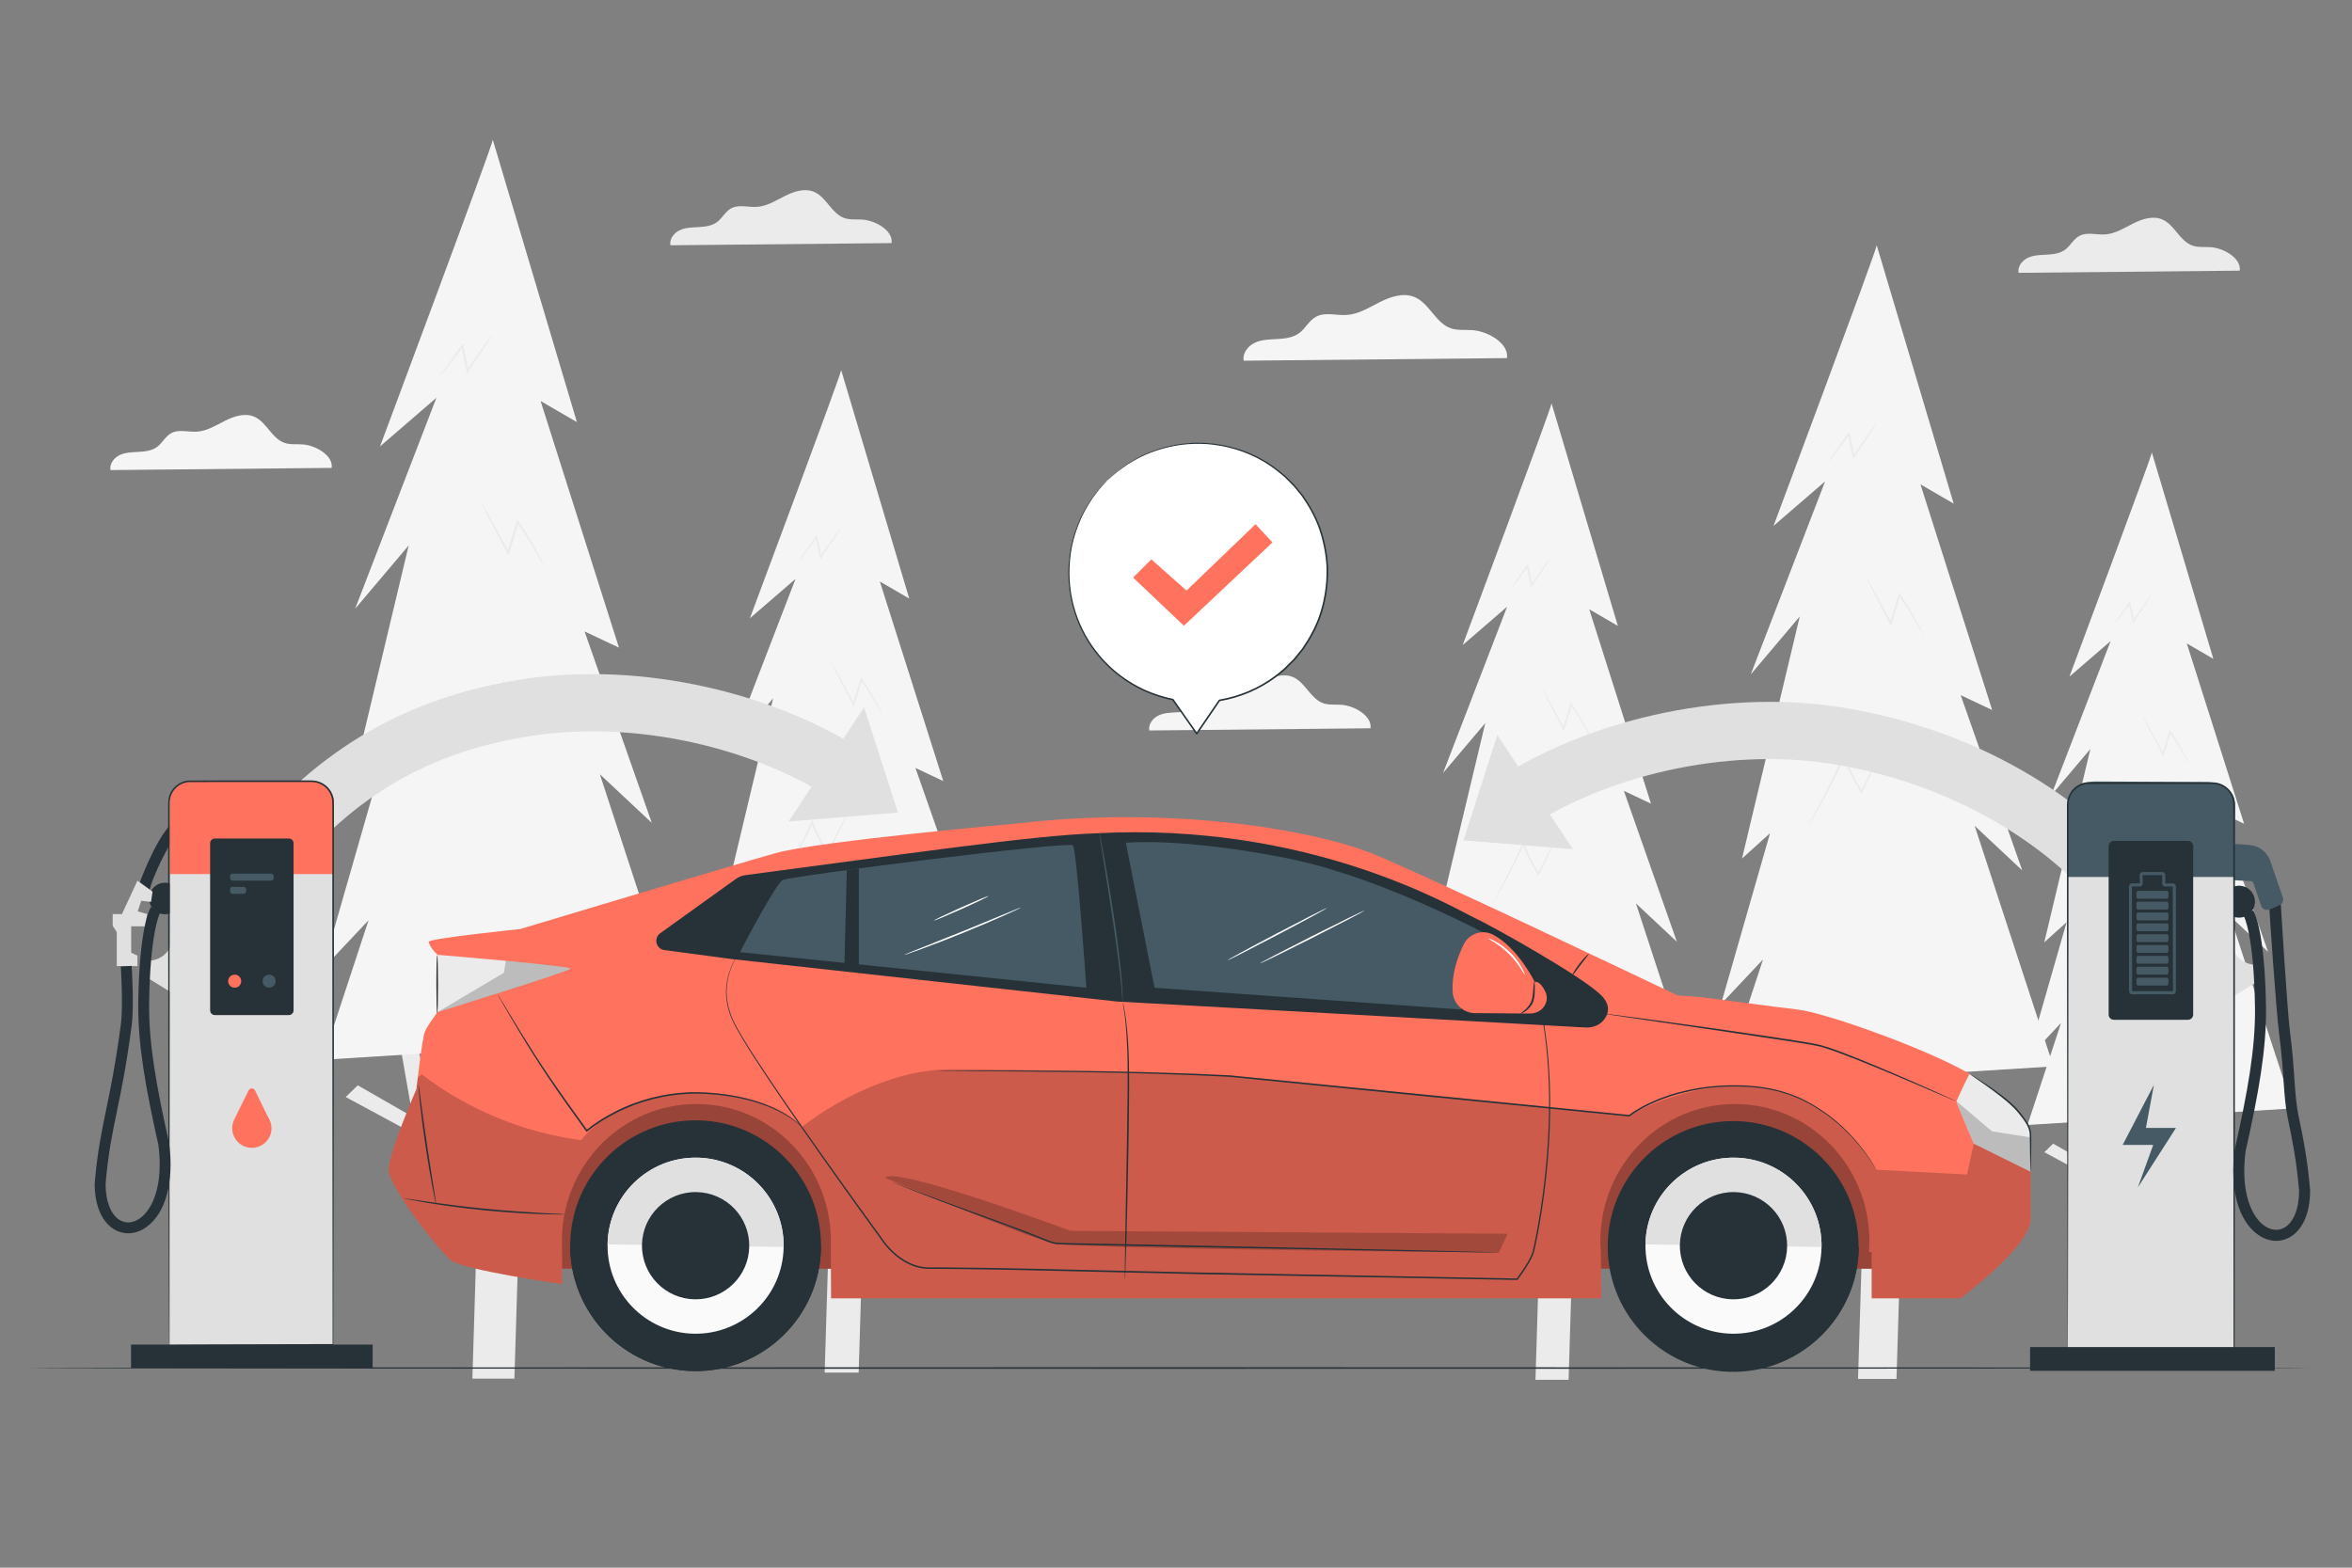 <?xml version="1.0" encoding="utf-8"?>
<!-- Generator: Adobe Illustrator 27.5.0, SVG Export Plug-In . SVG Version: 6.00 Build 0)  -->
<svg version="1.1" xmlns="http://www.w3.org/2000/svg" xmlns:xlink="http://www.w3.org/1999/xlink" x="0px" y="0px"
	 viewBox="0 0 750 500" style="enable-background:new 0 0 750 500;" xml:space="preserve">
<rect x="0" y="0" width="750" height="500" fill="#808080" stroke="none"/>
<g id="Background_Complete">
	<g>
		<g>
			<g>
				<g>
					<g>
						<g>
							<g>
								<g>
									<path style="fill:#F5F5F5;" d="M437.021,232.278c0.54-3.921-4.993-7.146-9.151-7.481c-1.983-0.16-4.042,0.143-5.921-0.511
										c-4.07-1.418-5.695-6.676-9.666-8.351c-2.969-1.252-6.387-0.137-9.265,1.311c-2.878,1.449-5.722,3.271-8.938,3.477
										c-2.797,0.179-5.834-0.858-8.281,0.508c-1.823,1.018-2.779,3.119-4.459,4.359c-1.644,1.213-3.789,1.47-5.829,1.581
										c-2.04,0.111-4.152,0.132-6.01,0.982c-1.858,0.851-3.395,2.815-3.009,4.821L437.021,232.278z"/>
								</g>
							</g>
						</g>
					</g>
				</g>
			</g>
		</g>
	</g>
	<g>
		<g>
			<g>
				<g>
					<g>
						<g>
							<g>
								<g>
									<g>
										<g>
											<g>
												<polygon style="fill:#EBEBEB;" points="156.637,365.413 138.35,356.5 132.287,329.762 127.181,330.952 131.609,356.213 
													114.083,346.15 110.243,349.888 133.44,362.417 156.637,371.644 												"/>
											</g>
										</g>
									</g>
								</g>
							</g>
						</g>
					</g>
				</g>
			</g>
			<g>
				<g>
					<g>
						<g>
							<g>
								<g>
									<g>
										<g>
											<g>
												<g>
													<polygon style="fill:#EBEBEB;" points="164.032,439.706 150.632,439.706 154.101,326.407 167.501,326.407 
																											"/>
												</g>
											</g>
										</g>
									</g>
								</g>
							</g>
						</g>
					</g>
				</g>
				<g>
					<g>
						<g>
							<g>
								<g>
									<g>
										<g>
											<g>
												<g>
													<path style="fill:#F5F5F5;" d="M157.143,44.58c0,1.553-35.965,97.81-35.965,97.81l17.982-15.525l-25.907,67.277
														l17.068-20.183l-20.116,84.355l9.753-8.798l-17.068,59.514l14.63-15.525l-14.63,44.506l115.82-7.245l-27.431-83.837
														l16.566,15.526l-21.443-61.067l10.972,5.175L172.383,127.9l11.582,6.728L157.143,44.58z"/>
												</g>
											</g>
										</g>
									</g>
								</g>
							</g>
						</g>
					</g>
				</g>
			</g>
		</g>
		<g>
			<g>
				<g>
					<g>
						<g>
							<g>
								<g>
									<g>
										<g>
											<g>
												<path style="fill:#EBEBEB;" d="M161.027,216.391c0.038,0.014-0.165,0.514-0.574,1.427
													c-0.462,0.996-1.068,2.303-1.81,3.904c-1.643,3.414-3.884,8.071-6.484,13.477l-0.285,0.592l-0.36-0.566
													c-1.695-2.667-3.332-5.682-4.727-8.92c-0.517-1.198-0.986-2.391-1.396-3.531l0.708,0.023
													c-3.197,6.916-6.324,12.94-8.682,17.217c-1.178,2.139-2.157,3.843-2.852,5.009c-0.324,0.527-0.593,0.966-0.817,1.332
													c-0.194,0.301-0.305,0.454-0.327,0.445c-0.044-0.018,0.279-0.68,0.897-1.876c0.667-1.284,1.556-2.996,2.642-5.086
													c2.234-4.318,5.271-10.361,8.441-17.273l0.39-0.851l0.317,0.874c0.41,1.128,0.877,2.309,1.389,3.497
													c1.382,3.208,2.991,6.201,4.648,8.855l-0.645,0.026c2.701-5.37,5.029-9.996,6.735-13.388c0.82-1.574,1.49-2.859,2-3.837
													C160.712,216.851,160.989,216.377,161.027,216.391z"/>
											</g>
										</g>
									</g>
								</g>
							</g>
						</g>
					</g>
				</g>
			</g>
		</g>
		<g>
			<g>
				<g>
					<g>
						<g>
							<g>
								<g>
									<g>
										<g>
											<g>
												<path style="fill:#EBEBEB;" d="M173.367,180.461c-0.04,0.014-0.265-0.353-0.653-1.039c-0.446-0.787-1-1.766-1.665-2.939
													c-1.435-2.502-3.537-5.992-6.267-9.894l0.662-0.078c-0.578,1.894-1.202,3.934-1.849,6.049
													c-0.408,1.318-0.808,2.607-1.193,3.848l-0.268,0.864l-0.431-0.814c-2.469-4.667-4.608-8.777-6.109-11.728
													c-0.694-1.396-1.273-2.559-1.733-3.483c-0.392-0.821-0.587-1.278-0.545-1.294c0.042-0.016,0.318,0.409,0.785,1.202
													c0.514,0.903,1.161,2.041,1.937,3.405c1.62,2.905,3.844,6.983,6.343,11.638l-0.698,0.05
													c0.381-1.242,0.777-2.532,1.181-3.851c0.657-2.112,1.291-4.151,1.879-6.042l0.223-0.718l0.44,0.64
													c2.705,3.942,4.732,7.487,6.056,10.043c0.663,1.278,1.157,2.307,1.476,3.02
													C173.257,180.053,173.406,180.448,173.367,180.461z"/>
											</g>
										</g>
									</g>
								</g>
							</g>
						</g>
					</g>
				</g>
			</g>
		</g>
		<g>
			<g>
				<g>
					<g>
						<g>
							<g>
								<g>
									<g>
										<g>
											<g>
												<path style="fill:#EBEBEB;" d="M156.96,106.717c0.08,0.039-0.694,1.321-2.044,3.419
													c-1.35,2.098-3.277,5.011-5.503,8.313l-0.507,0.752l-0.181-0.854c-0.203-0.957-0.413-1.948-0.627-2.962
													c-0.361-1.752-0.707-3.436-1.028-4.997l0.658,0.108c-2.068,2.781-3.867,5.158-5.167,6.831
													c-1.3,1.673-2.101,2.641-2.172,2.603c-0.072-0.037,0.598-1.075,1.792-2.804c1.194-1.729,2.912-4.149,4.937-6.952
													l0.491-0.679l0.168,0.787c0.333,1.56,0.692,3.241,1.066,4.992c0.21,1.014,0.416,2.006,0.614,2.964l-0.687-0.102
													c2.254-3.288,4.262-6.162,5.726-8.204C155.96,107.888,156.88,106.678,156.96,106.717z"/>
											</g>
										</g>
									</g>
								</g>
							</g>
						</g>
					</g>
				</g>
			</g>
		</g>
	</g>
	<g>
		<g>
			<g>
				<g>
					<g>
						<g>
							<g>
								<g>
									<g>
										<g>
											<g>
												<polygon style="fill:#EBEBEB;" points="597.981,371.814 581.247,363.659 575.699,339.191 571.027,340.28 
													575.078,363.395 559.04,354.187 555.527,357.608 576.754,369.073 597.981,377.516 												"/>
											</g>
										</g>
									</g>
								</g>
							</g>
						</g>
					</g>
				</g>
			</g>
			<g>
				<g>
					<g>
						<g>
							<g>
								<g>
									<g>
										<g>
											<g>
												<g>
													<polygon style="fill:#EBEBEB;" points="604.748,439.797 592.486,439.797 595.66,336.12 607.922,336.12 													
														"/>
												</g>
											</g>
										</g>
									</g>
								</g>
							</g>
						</g>
					</g>
				</g>
				<g>
					<g>
						<g>
							<g>
								<g>
									<g>
										<g>
											<g>
												<g>
													<path style="fill:#F5F5F5;" d="M598.444,78.228c0,1.421-32.911,89.504-32.911,89.504l16.455-14.207l-23.707,61.563
														l15.619-18.469l-18.408,77.191l8.925-8.051l-15.619,54.46l13.387-14.207l-13.387,40.726l105.984-6.63l-25.102-76.717
														l15.16,14.207l-19.622-55.881l10.04,4.736l-22.87-71.982l10.598,6.156L598.444,78.228z"/>
												</g>
											</g>
										</g>
									</g>
								</g>
							</g>
						</g>
					</g>
				</g>
			</g>
		</g>
		<g>
			<g>
				<g>
					<g>
						<g>
							<g>
								<g>
									<g>
										<g>
											<g>
												<path style="fill:#EBEBEB;" d="M601.998,235.447c0.035,0.013-0.151,0.47-0.525,1.306
													c-0.423,0.912-0.977,2.108-1.656,3.573c-1.503,3.124-3.554,7.386-5.933,12.332l-0.261,0.542l-0.329-0.518
													c-1.551-2.44-3.049-5.2-4.326-8.163c-0.473-1.097-0.903-2.188-1.278-3.231l0.648,0.021
													c-2.926,6.329-5.787,11.842-7.945,15.755c-1.078,1.957-1.974,3.517-2.609,4.584c-0.296,0.482-0.542,0.884-0.748,1.219
													c-0.177,0.275-0.28,0.415-0.299,0.407c-0.04-0.016,0.255-0.622,0.821-1.717c0.61-1.175,1.424-2.742,2.417-4.654
													c2.044-3.951,4.823-9.482,7.724-15.806l0.357-0.779l0.29,0.8c0.375,1.032,0.802,2.113,1.271,3.199
													c1.265,2.936,2.737,5.674,4.253,8.103l-0.59,0.024c2.472-4.914,4.602-9.147,6.163-12.251
													c0.75-1.44,1.363-2.616,1.83-3.511C601.71,235.869,601.963,235.435,601.998,235.447z"/>
											</g>
										</g>
									</g>
								</g>
							</g>
						</g>
					</g>
				</g>
			</g>
		</g>
		<g>
			<g>
				<g>
					<g>
						<g>
							<g>
								<g>
									<g>
										<g>
											<g>
												<path style="fill:#EBEBEB;" d="M613.29,202.57c-0.037,0.013-0.243-0.323-0.598-0.951
													c-0.408-0.72-0.915-1.616-1.524-2.69c-1.313-2.29-3.236-5.484-5.735-9.053l0.606-0.071
													c-0.529,1.733-1.1,3.6-1.692,5.536c-0.374,1.206-0.74,2.385-1.091,3.521l-0.245,0.791l-0.394-0.744
													c-2.259-4.271-4.217-8.031-5.59-10.732c-0.635-1.277-1.165-2.342-1.586-3.187c-0.359-0.751-0.537-1.169-0.499-1.184
													c0.039-0.015,0.291,0.374,0.718,1.1c0.47,0.827,1.062,1.867,1.772,3.116c1.483,2.659,3.518,6.39,5.804,10.65
													l-0.639,0.046c0.349-1.137,0.711-2.317,1.081-3.524c0.601-1.933,1.181-3.798,1.72-5.529l0.204-0.657l0.402,0.586
													c2.475,3.607,4.33,6.852,5.542,9.19c0.607,1.169,1.059,2.111,1.351,2.764
													C613.189,202.196,613.326,202.557,613.29,202.57z"/>
											</g>
										</g>
									</g>
								</g>
							</g>
						</g>
					</g>
				</g>
			</g>
		</g>
		<g>
			<g>
				<g>
					<g>
						<g>
							<g>
								<g>
									<g>
										<g>
											<g>
												<path style="fill:#EBEBEB;" d="M598.277,135.088c0.073,0.036-0.635,1.209-1.87,3.129
													c-1.236,1.92-2.999,4.586-5.036,7.607l-0.464,0.688l-0.165-0.782c-0.185-0.875-0.378-1.782-0.574-2.71
													c-0.33-1.604-0.647-3.144-0.941-4.573l0.603,0.098c-1.892,2.544-3.538,4.72-4.728,6.251
													c-1.19,1.531-1.923,2.417-1.988,2.382c-0.065-0.034,0.547-0.984,1.64-2.566c1.092-1.582,2.664-3.797,4.518-6.362
													l0.449-0.622l0.154,0.72c0.305,1.427,0.633,2.966,0.975,4.568c0.192,0.928,0.381,1.836,0.562,2.712l-0.629-0.094
													c2.063-3.009,3.9-5.639,5.24-7.507C597.361,136.16,598.204,135.053,598.277,135.088z"/>
											</g>
										</g>
									</g>
								</g>
							</g>
						</g>
					</g>
				</g>
			</g>
		</g>
	</g>
	<g>
		<g>
			<g>
				<g>
					<g>
						<g>
							<g>
								<g>
									<g>
										<g>
											<g>
												<polygon style="fill:#EBEBEB;" points="267.822,377.655 253.025,370.444 248.118,348.807 243.987,349.77 
													247.569,370.211 233.387,362.068 230.281,365.093 249.051,375.231 267.822,382.698 												"/>
											</g>
										</g>
									</g>
								</g>
							</g>
						</g>
					</g>
				</g>
			</g>
			<g>
				<g>
					<g>
						<g>
							<g>
								<g>
									<g>
										<g>
											<g>
												<g>
													<polygon style="fill:#EBEBEB;" points="273.806,437.773 262.963,437.773 265.77,346.092 276.613,346.092 													
														"/>
												</g>
											</g>
										</g>
									</g>
								</g>
							</g>
						</g>
					</g>
				</g>
				<g>
					<g>
						<g>
							<g>
								<g>
									<g>
										<g>
											<g>
												<g>
													<path style="fill:#F5F5F5;" d="M268.232,118.039c0,1.256-29.103,79.148-29.103,79.148l14.551-12.563l-20.964,54.44
														l13.811-16.332l-16.278,68.259l7.892-7.119l-13.812,48.159l11.839-12.563l-11.839,36.014l93.721-5.863l-22.197-67.841
														l13.406,12.563l-17.352-49.415l8.879,4.188l-20.224-63.653l9.372,5.444L268.232,118.039z"/>
												</g>
											</g>
										</g>
									</g>
								</g>
							</g>
						</g>
					</g>
				</g>
			</g>
		</g>
		<g>
			<g>
				<g>
					<g>
						<g>
							<g>
								<g>
									<g>
										<g>
											<g>
												<path style="fill:#EBEBEB;" d="M271.374,257.067c0.031,0.011-0.133,0.416-0.464,1.154
													c-0.374,0.806-0.864,1.864-1.464,3.16c-1.329,2.763-3.143,6.531-5.247,10.905l-0.231,0.479l-0.291-0.458
													c-1.371-2.158-2.696-4.598-3.825-7.218c-0.418-0.97-0.798-1.935-1.13-2.857l0.573,0.018
													c-2.587,5.597-5.117,10.471-7.025,13.932c-0.953,1.731-1.745,3.11-2.307,4.053c-0.262,0.427-0.48,0.782-0.661,1.078
													c-0.157,0.243-0.247,0.367-0.265,0.36c-0.036-0.015,0.226-0.551,0.726-1.518c0.54-1.039,1.259-2.424,2.138-4.115
													c1.807-3.494,4.265-8.384,6.83-13.977l0.316-0.689l0.257,0.707c0.332,0.913,0.71,1.869,1.124,2.829
													c1.118,2.596,2.42,5.018,3.761,7.165l-0.522,0.021c2.186-4.345,4.069-8.089,5.45-10.833
													c0.664-1.274,1.205-2.313,1.618-3.105C271.12,257.44,271.344,257.056,271.374,257.067z"/>
											</g>
										</g>
									</g>
								</g>
							</g>
						</g>
					</g>
				</g>
			</g>
		</g>
		<g>
			<g>
				<g>
					<g>
						<g>
							<g>
								<g>
									<g>
										<g>
											<g>
												<path style="fill:#EBEBEB;" d="M281.36,227.993c-0.033,0.012-0.215-0.286-0.528-0.841
													c-0.361-0.637-0.809-1.429-1.348-2.379c-1.161-2.025-2.862-4.849-5.071-8.006l0.536-0.063
													c-0.468,1.532-0.973,3.184-1.496,4.895c-0.331,1.066-0.654,2.109-0.965,3.114l-0.217,0.699l-0.349-0.658
													c-1.998-3.776-3.729-7.102-4.943-9.49c-0.562-1.129-1.031-2.071-1.403-2.819c-0.318-0.664-0.475-1.034-0.441-1.047
													c0.034-0.013,0.257,0.331,0.635,0.972c0.416,0.731,0.939,1.651,1.567,2.755c1.311,2.351,3.111,5.651,5.133,9.417
													l-0.565,0.041c0.308-1.005,0.628-2.049,0.956-3.116c0.531-1.709,1.044-3.359,1.521-4.89l0.18-0.581l0.356,0.518
													c2.189,3.19,3.829,6.059,4.901,8.127c0.537,1.034,0.936,1.867,1.195,2.444
													C281.271,227.663,281.391,227.982,281.36,227.993z"/>
											</g>
										</g>
									</g>
								</g>
							</g>
						</g>
					</g>
				</g>
			</g>
		</g>
		<g>
			<g>
				<g>
					<g>
						<g>
							<g>
								<g>
									<g>
										<g>
											<g>
												<path style="fill:#EBEBEB;" d="M268.084,168.32c0.065,0.032-0.562,1.069-1.654,2.767
													c-1.093,1.697-2.652,4.055-4.453,6.727l-0.41,0.608l-0.146-0.691c-0.164-0.774-0.334-1.576-0.508-2.397
													c-0.292-1.418-0.572-2.78-0.832-4.044l0.533,0.087c-1.673,2.25-3.129,4.174-4.181,5.528
													c-1.052,1.354-1.7,2.137-1.758,2.107c-0.058-0.03,0.484-0.87,1.45-2.269c0.966-1.399,2.356-3.358,3.995-5.626
													l0.397-0.55l0.136,0.637c0.269,1.262,0.56,2.623,0.862,4.039c0.17,0.821,0.337,1.624,0.497,2.398l-0.556-0.083
													c1.824-2.661,3.449-4.986,4.633-6.639C267.274,169.268,268.019,168.288,268.084,168.32z"/>
											</g>
										</g>
									</g>
								</g>
							</g>
						</g>
					</g>
				</g>
			</g>
		</g>
	</g>
	<g>
		<g>
			<g>
				<g>
					<g>
						<g>
							<g>
								<g>
									<g>
										<g>
											<g>
												<polygon style="fill:#EBEBEB;" points="494.358,381.52 479.946,374.496 475.167,353.421 471.143,354.359 
													474.632,374.269 460.819,366.338 457.793,369.284 476.076,379.159 494.358,386.431 												"/>
											</g>
										</g>
									</g>
								</g>
							</g>
						</g>
					</g>
				</g>
			</g>
			<g>
				<g>
					<g>
						<g>
							<g>
								<g>
									<g>
										<g>
											<g>
												<g>
													<polygon style="fill:#EBEBEB;" points="500.187,440.075 489.625,440.075 492.36,350.777 502.921,350.777 													
														"/>
												</g>
											</g>
										</g>
									</g>
								</g>
							</g>
						</g>
					</g>
				</g>
				<g>
					<g>
						<g>
							<g>
								<g>
									<g>
										<g>
											<g>
												<g>
													<path style="fill:#F5F5F5;" d="M494.757,128.651c0,1.224-28.346,77.091-28.346,77.091l14.173-12.237l-20.419,53.025
														l13.452-15.908l-15.855,66.485l7.687-6.934l-13.452,46.907l11.531-12.236l-11.531,35.078l91.285-5.711l-21.62-66.077
														l13.057,12.237l-16.9-48.131l8.648,4.079l-19.698-61.999l9.129,5.303L494.757,128.651z"/>
												</g>
											</g>
										</g>
									</g>
								</g>
							</g>
						</g>
					</g>
				</g>
			</g>
		</g>
		<g>
			<g>
				<g>
					<g>
						<g>
							<g>
								<g>
									<g>
										<g>
											<g>
												<path style="fill:#EBEBEB;" d="M497.818,264.066c0.03,0.011-0.13,0.405-0.452,1.124
													c-0.364,0.785-0.841,1.815-1.426,3.077c-1.295,2.691-3.061,6.362-5.111,10.622l-0.225,0.467l-0.284-0.446
													c-1.336-2.102-2.626-4.478-3.726-7.03c-0.407-0.944-0.777-1.884-1.1-2.783l0.558,0.018
													c-2.52,5.451-4.984,10.199-6.843,13.569c-0.928,1.686-1.7,3.029-2.248,3.948c-0.255,0.415-0.467,0.761-0.644,1.05
													c-0.153,0.237-0.241,0.358-0.258,0.351c-0.035-0.014,0.22-0.536,0.707-1.478c0.525-1.012,1.226-2.362,2.082-4.008
													c1.76-3.403,4.154-8.167,6.652-13.614l0.308-0.671l0.25,0.689c0.323,0.889,0.691,1.82,1.095,2.756
													c1.09,2.529,2.358,4.887,3.663,6.979l-0.508,0.021c2.129-4.232,3.963-7.879,5.308-10.552
													c0.646-1.241,1.174-2.253,1.576-3.024C497.571,264.429,497.788,264.056,497.818,264.066z"/>
											</g>
										</g>
									</g>
								</g>
							</g>
						</g>
					</g>
				</g>
			</g>
		</g>
		<g>
			<g>
				<g>
					<g>
						<g>
							<g>
								<g>
									<g>
										<g>
											<g>
												<path style="fill:#EBEBEB;" d="M507.545,235.748c-0.032,0.011-0.209-0.278-0.515-0.819
													c-0.351-0.62-0.788-1.392-1.312-2.317c-1.131-1.972-2.788-4.723-4.94-7.798l0.522-0.061
													c-0.456,1.493-0.948,3.101-1.457,4.768c-0.322,1.039-0.637,2.054-0.94,3.033l-0.211,0.681l-0.339-0.641
													c-1.946-3.678-3.632-6.918-4.815-9.244c-0.547-1.1-1.004-2.017-1.366-2.745c-0.309-0.647-0.463-1.007-0.43-1.02
													c0.033-0.013,0.25,0.322,0.619,0.947c0.405,0.712,0.915,1.608,1.527,2.684c1.277,2.29,3.03,5.504,4.999,9.173
													l-0.55,0.04c0.3-0.979,0.612-1.996,0.931-3.035c0.518-1.665,1.017-3.271,1.481-4.763l0.176-0.566l0.346,0.504
													c2.132,3.107,3.729,5.901,4.773,7.915c0.523,1.007,0.912,1.819,1.164,2.38
													C507.458,235.426,507.575,235.737,507.545,235.748z"/>
											</g>
										</g>
									</g>
								</g>
							</g>
						</g>
					</g>
				</g>
			</g>
		</g>
		<g>
			<g>
				<g>
					<g>
						<g>
							<g>
								<g>
									<g>
										<g>
											<g>
												<path style="fill:#EBEBEB;" d="M494.614,177.626c0.063,0.031-0.547,1.042-1.611,2.695
													c-1.064,1.653-2.583,3.95-4.337,6.552l-0.399,0.593l-0.142-0.673c-0.16-0.754-0.325-1.535-0.495-2.335
													c-0.284-1.381-0.557-2.708-0.811-3.939l0.519,0.085c-1.63,2.192-3.048,4.065-4.072,5.384
													c-1.025,1.318-1.656,2.081-1.712,2.052c-0.056-0.03,0.472-0.847,1.412-2.21c0.941-1.363,2.295-3.27,3.891-5.479
													l0.387-0.535l0.132,0.62c0.262,1.229,0.545,2.555,0.84,3.934c0.166,0.799,0.328,1.581,0.484,2.336l-0.542-0.081
													c1.777-2.592,3.359-4.857,4.513-6.466C493.825,178.549,494.55,177.595,494.614,177.626z"/>
											</g>
										</g>
									</g>
								</g>
							</g>
						</g>
					</g>
				</g>
			</g>
		</g>
	</g>
	<g>
		<g>
			<g>
				<g>
					<g>
						<g>
							<g>
								<g>
									<g>
										<g>
											<g>
												<polygon style="fill:#EBEBEB;" points="685.81,378.828 672.443,372.313 668.01,352.768 664.279,353.638 
													667.515,372.103 654.704,364.748 651.897,367.48 668.853,376.638 685.81,383.383 												"/>
											</g>
										</g>
									</g>
								</g>
							</g>
						</g>
					</g>
				</g>
			</g>
			<g>
				<g>
					<g>
						<g>
							<g>
								<g>
									<g>
										<g>
											<g>
												<g>
													<polygon style="fill:#EBEBEB;" points="691.215,433.134 681.42,433.134 683.956,350.316 693.751,350.316 													
														"/>
												</g>
											</g>
										</g>
									</g>
								</g>
							</g>
						</g>
					</g>
				</g>
				<g>
					<g>
						<g>
							<g>
								<g>
									<g>
										<g>
											<g>
												<g>
													<path style="fill:#F5F5F5;" d="M686.18,144.31c0,1.135-26.289,71.496-26.289,71.496l13.145-11.349l-18.937,49.177
														l12.476-14.753l-14.704,61.66l7.129-6.431l-12.476,43.503l10.694-11.349l-10.694,32.532l84.66-5.296l-20.051-61.282
														l12.109,11.349l-15.674-44.638l8.02,3.783l-18.269-57.499l8.466,4.918L686.18,144.31z"/>
												</g>
											</g>
										</g>
									</g>
								</g>
							</g>
						</g>
					</g>
				</g>
			</g>
		</g>
		<g>
			<g>
				<g>
					<g>
						<g>
							<g>
								<g>
									<g>
										<g>
											<g>
												<path style="fill:#EBEBEB;" d="M689.018,269.898c0.028,0.01-0.12,0.376-0.419,1.043
													c-0.338,0.728-0.78,1.684-1.323,2.854c-1.201,2.496-2.839,5.9-4.74,9.851l-0.208,0.433l-0.263-0.414
													c-1.239-1.949-2.436-4.154-3.455-6.52c-0.378-0.876-0.721-1.748-1.021-2.581l0.517,0.017
													c-2.337,5.056-4.623,9.459-6.346,12.585c-0.861,1.563-1.576,2.81-2.084,3.662c-0.237,0.385-0.433,0.706-0.597,0.973
													c-0.141,0.22-0.223,0.332-0.239,0.325c-0.032-0.013,0.204-0.497,0.656-1.371c0.487-0.938,1.138-2.19,1.931-3.717
													c1.633-3.156,3.853-7.574,6.17-12.626l0.285-0.622l0.232,0.639c0.299,0.824,0.641,1.688,1.015,2.556
													c1.01,2.345,2.186,4.533,3.397,6.472l-0.471,0.019c1.974-3.925,3.676-7.307,4.923-9.786
													c0.599-1.151,1.089-2.09,1.462-2.805C688.789,270.234,688.99,269.888,689.018,269.898z"/>
											</g>
										</g>
									</g>
								</g>
							</g>
						</g>
					</g>
				</g>
			</g>
		</g>
		<g>
			<g>
				<g>
					<g>
						<g>
							<g>
								<g>
									<g>
										<g>
											<g>
												<path style="fill:#EBEBEB;" d="M698.039,243.635c-0.029,0.01-0.194-0.258-0.477-0.76
													c-0.326-0.575-0.731-1.29-1.217-2.148c-1.049-1.829-2.585-4.38-4.581-7.232l0.484-0.057
													c-0.423,1.384-0.879,2.876-1.351,4.422c-0.299,0.963-0.591,1.905-0.872,2.813l-0.196,0.632l-0.315-0.595
													c-1.805-3.411-3.368-6.416-4.465-8.573c-0.508-1.02-0.931-1.87-1.267-2.546c-0.287-0.6-0.429-0.934-0.398-0.946
													c0.031-0.012,0.232,0.299,0.574,0.878c0.376,0.66,0.849,1.492,1.416,2.489c1.184,2.124,2.81,5.104,4.636,8.507
													l-0.51,0.037c0.278-0.908,0.568-1.851,0.863-2.815c0.48-1.544,0.944-3.034,1.374-4.417l0.163-0.525l0.321,0.468
													c1.977,2.882,3.459,5.473,4.427,7.341c0.485,0.934,0.846,1.687,1.079,2.208
													C697.958,243.336,698.067,243.625,698.039,243.635z"/>
											</g>
										</g>
									</g>
								</g>
							</g>
						</g>
					</g>
				</g>
			</g>
		</g>
		<g>
			<g>
				<g>
					<g>
						<g>
							<g>
								<g>
									<g>
										<g>
											<g>
												<path style="fill:#EBEBEB;" d="M686.046,189.73c0.059,0.029-0.507,0.966-1.494,2.499
													c-0.987,1.533-2.395,3.663-4.023,6.077l-0.37,0.55l-0.132-0.624c-0.148-0.699-0.302-1.424-0.459-2.165
													c-0.263-1.281-0.517-2.512-0.752-3.653l0.481,0.079c-1.511,2.033-2.826,3.77-3.777,4.993
													c-0.951,1.223-1.536,1.93-1.588,1.903c-0.052-0.027,0.437-0.786,1.31-2.05c0.873-1.264,2.128-3.033,3.609-5.082
													l0.359-0.497l0.123,0.575c0.243,1.14,0.506,2.369,0.779,3.649c0.154,0.741,0.304,1.467,0.449,2.166l-0.502-0.075
													c1.648-2.403,3.115-4.504,4.185-5.997C685.315,190.587,685.988,189.702,686.046,189.73z"/>
											</g>
										</g>
									</g>
								</g>
							</g>
						</g>
					</g>
				</g>
			</g>
		</g>
	</g>
	<g>
		<g>
			<g>
				<g>
					<g>
						<g>
							<g>
								<g>
									<path style="fill:#EBEBEB;" d="M284.309,77.532c0.54-3.921-4.993-7.146-9.151-7.481c-1.983-0.16-4.042,0.143-5.921-0.511
										c-4.07-1.418-5.695-6.676-9.666-8.351c-2.969-1.252-6.387-0.138-9.265,1.311c-2.878,1.448-5.722,3.271-8.938,3.477
										c-2.797,0.179-5.834-0.858-8.281,0.508c-1.824,1.018-2.779,3.119-4.459,4.359c-1.644,1.213-3.789,1.47-5.829,1.581
										c-2.04,0.111-4.152,0.132-6.01,0.982c-1.858,0.851-3.395,2.815-3.009,4.821L284.309,77.532z"/>
								</g>
							</g>
						</g>
					</g>
				</g>
			</g>
		</g>
	</g>
	<g>
		<g>
			<g>
				<g>
					<g>
						<g>
							<g>
								<g>
									<path style="fill:#EBEBEB;" d="M714.205,86.323c0.54-3.921-4.993-7.146-9.151-7.481c-1.983-0.16-4.042,0.143-5.921-0.511
										c-4.07-1.418-5.695-6.676-9.666-8.351c-2.969-1.252-6.387-0.137-9.265,1.311c-2.878,1.448-5.722,3.271-8.938,3.477
										c-2.797,0.179-5.834-0.858-8.281,0.508c-1.823,1.018-2.779,3.119-4.459,4.359c-1.644,1.213-3.789,1.47-5.829,1.581
										c-2.04,0.111-4.152,0.132-6.01,0.982c-1.858,0.851-3.395,2.815-3.009,4.821L714.205,86.323z"/>
								</g>
							</g>
						</g>
					</g>
				</g>
			</g>
		</g>
	</g>
	<g>
		<g>
			<g>
				<g>
					<g>
						<g>
							<g>
								<g>
									<path style="fill:#F5F5F5;" d="M105.766,149.229c0.54-3.921-4.993-7.146-9.151-7.481c-1.983-0.16-4.042,0.143-5.921-0.512
										c-4.07-1.418-5.695-6.676-9.666-8.351c-2.969-1.252-6.387-0.137-9.265,1.311c-2.878,1.448-5.722,3.271-8.938,3.477
										c-2.797,0.179-5.834-0.858-8.281,0.508c-1.824,1.018-2.779,3.119-4.459,4.359c-1.644,1.213-3.789,1.47-5.829,1.581
										c-2.04,0.111-4.152,0.132-6.01,0.982c-1.858,0.851-3.395,2.815-3.009,4.821L105.766,149.229z"/>
								</g>
							</g>
						</g>
					</g>
				</g>
			</g>
		</g>
	</g>
	<g>
		<g>
			<g>
				<g>
					<g>
						<g>
							<g>
								<g>
									<path style="fill:#F5F5F5;" d="M480.547,114.212c0.642-4.667-5.944-8.506-10.893-8.905c-2.36-0.19-4.811,0.171-7.047-0.609
										c-4.844-1.688-6.779-7.947-11.506-9.94c-3.534-1.49-7.602-0.164-11.028,1.561c-3.426,1.724-6.811,3.894-10.639,4.139
										c-3.329,0.213-6.945-1.021-9.858,0.605c-2.171,1.212-3.307,3.713-5.308,5.188c-1.957,1.444-4.51,1.749-6.939,1.881
										c-2.428,0.132-4.943,0.157-7.154,1.169c-2.211,1.013-4.041,3.351-3.582,5.739L480.547,114.212z"/>
								</g>
							</g>
						</g>
					</g>
				</g>
			</g>
		</g>
	</g>
</g>
<g id="Background_Simple" style="display:none;">
	<g style="display:inline;">
		<path style="fill:#F5F5F5;" d="M483.568,120.681l-0.261,2.483c-2.198,20.934,6.953,41.519,24.321,53.07
			c2.232,1.485,4.573,2.809,7.006,3.952c17.518,8.23,39.29,6.803,55.817-3.657c9.72-6.152,18.125-15.353,29.368-17.554
			c14.633-2.864,28.244,7.045,39.745,16.369c11.502,9.324,25.148,19.205,39.769,16.277c9.157-1.834,16.746-8.572,22.025-16.338
			c13.975-20.561,13.639-48.701,2.804-70.8c-10.835-22.098-30.857-38.562-52.962-49.27c-30.966-15.002-67.802-19.551-100.605-8.262
			C517.792,58.239,490.128,86.565,483.568,120.681z"/>
	</g>
	<g style="display:inline;">
		<path style="fill:#F5F5F5;" d="M299.285,116.199l0.261,2.483c2.198,20.934-6.953,41.519-24.321,53.07
			c-2.233,1.485-4.573,2.809-7.006,3.952c-17.518,8.23-39.29,6.803-55.817-3.657c-9.72-6.152-18.125-15.354-29.368-17.554
			c-14.632-2.864-28.244,7.045-39.745,16.369c-11.502,9.324-25.148,19.205-39.769,16.277c-9.157-1.834-16.746-8.572-22.025-16.338
			c-13.975-20.561-13.639-48.702-2.804-70.8c10.835-22.098,30.857-38.562,52.962-49.271c30.966-15.002,67.802-19.551,100.605-8.262
			S292.726,82.083,299.285,116.199z"/>
	</g>
</g>
<g id="Floor">
	<g>
		<g>
			<path style="fill:#263238;" d="M736.523,436.314c0,0.144-162.768,0.26-363.506,0.26c-200.808,0-363.541-0.117-363.541-0.26
				c0-0.144,162.733-0.26,363.541-0.26C573.755,436.054,736.523,436.171,736.523,436.314z"/>
		</g>
	</g>
</g>
<g id="Arrows">
	<g>
		<g>
			<g>
				<g>
					<polygon style="fill:#E0E0E0;" points="275.535,225.579 286.341,259.162 251.447,262.011 					"/>
				</g>
			</g>
		</g>
		<g>
			<g>
				<path style="fill:#E0E0E0;" d="M91.469,280.003l-14.176-11.549c24.328-29.86,52.933-46.356,90.021-51.916
					c37.154-5.571,80.736,4.222,111.031,24.944l-10.323,15.091c-26.693-18.258-65.16-26.876-97.997-21.953
					C137.268,239.53,113.04,253.527,91.469,280.003z"/>
			</g>
		</g>
	</g>
	<g>
		<g>
			<g>
				<g>
					<polygon style="fill:#E0E0E0;" points="477.471,234.43 466.665,268.013 501.559,270.863 					"/>
				</g>
			</g>
		</g>
		<g>
			<g>
				<path style="fill:#E0E0E0;" d="M670.094,290.296c-19.623-24.084-52.188-41.589-87.112-46.825
					c-32.842-4.922-71.305,3.695-97.998,21.953l-10.323-15.091c30.295-20.722,73.881-30.513,111.031-24.944
					c39.892,5.98,75.823,25.429,98.578,53.358L670.094,290.296z"/>
			</g>
		</g>
	</g>
</g>
<g id="Electric_Pump">
	<g>
		<g>
			<g>
				<path style="fill:#455A64;" d="M707.891,268.894l6.774,0.399c1.438,0.085,3.677,0.22,4.995,0.766
					c0.016,0.007,0.032,0.013,0.048,0.02c2.113,0.883,3.686,2.711,4.361,4.899l3.89,11.282c0.347,1.005-0.15,2.106-1.132,2.511
					l-3.149,1.301c-1.073,0.443-2.297-0.113-2.669-1.212l-2.462-7.272c-0.227-0.451-0.476-0.552-0.816-0.572l-10.325-0.518
					C706.09,276.206,706.34,272.363,707.891,268.894z"/>
			</g>
			<g>
				<path style="fill:#E0E0E0;" d="M659.35,433.425h53.053V256.647c0-3.793-3.075-6.869-6.869-6.869h-39.315
					c-3.793,0-6.869,3.075-6.869,6.869V433.425z"/>
			</g>
			<g>
				<path style="fill:#455A64;" d="M659.375,257.333l-0.024,22.365h53.052l0.334-22.651c0-5.326-4.288-7.633-9.613-7.633
					l-34.166-0.166C663.234,249.197,659.351,250.719,659.375,257.333z"/>
			</g>
			<g>
				<path style="fill:#263238;" d="M674.056,325.253h23.641c0.914,0,1.655-0.741,1.655-1.655v-53.74
					c0-0.914-0.741-1.655-1.655-1.655h-23.641c-0.914,0-1.655,0.741-1.655,1.655v53.74
					C672.401,324.512,673.142,325.253,674.056,325.253z"/>
			</g>
			<g>
				
					<rect x="647.349" y="429.64" transform="matrix(-1 -1.224647e-16 1.224647e-16 -1 1372.736 866.849)" style="fill:#263238;" width="78.038" height="7.57"/>
			</g>
			<g>
				<path style="fill:#E0E0E0;" d="M711.877,302.073v15.896l8.329-5.122v-5.129h-0.683c-2.593,0-5.09-1.182-6.586-3.3
					C712.454,303.734,712.074,302.955,711.877,302.073z"/>
			</g>
			<g>
				<path style="fill:#263238;" d="M725.818,395.76c1.393,0,2.769-0.334,4.06-1.007c4.299-2.241,6.765-7.724,6.765-15.043
					c0-0.05-0.002-0.1-0.006-0.149c-0.851-9.992-2.174-16.384-3.705-23.786c-1.431-6.917-1.06-14.247-2.741-26.976
					c-0.803-6.078-2.89-40.197-2.881-40.322l-3.631,1.595c-0.034,0.527,2.182,32.765,3.03,39.188
					c1.698,12.855,1.34,20.253,2.783,27.228c1.505,7.273,2.805,13.557,3.639,23.297c-0.015,5.84-1.836,10.269-4.876,11.854
					c-1.918,0.999-4.108,0.757-6.169-0.682c-4.028-2.814-7.718-10.533-6.018-23.763c4.109-18.3,6.632-32.324,6.515-45.638
					c-0.34-24.744-3.738-30.672-4.125-31.267l-2.945,1.914c0.011,0.021,3.233,5.754,3.558,29.392
					c0.114,12.988-2.383,26.814-6.448,44.908c-0.011,0.052-0.021,0.105-0.028,0.159c-1.638,12.6,1.159,22.759,7.479,27.174
					C721.902,395.113,723.877,395.76,725.818,395.76z"/>
			</g>
			<g>
				<path style="fill:#263238;" d="M712.403,282.734v9.696c0.492,0.158,1.022,0.246,1.57,0.246c0.523,0,1.029-0.077,1.504-0.225
					c2.08-0.643,3.59-2.579,3.59-4.869c0-2.29-1.511-4.226-3.59-4.869c-0.474-0.148-0.98-0.225-1.504-0.225
					C713.425,282.489,712.895,282.577,712.403,282.734z"/>
			</g>
			<g>
				<polygon style="fill:#455A64;" points="686.838,345.98 676.871,365.158 686.605,365.158 681.719,378.702 693.869,359.745 
					684.28,359.745 				"/>
			</g>
			<g>
				<g>
					<path style="fill:#455A64;" d="M692.919,317.123h-13.102c-0.51,0-0.925-0.445-0.925-0.992v-33.395
						c0-0.547,0.415-0.991,0.925-0.991h2.529l-0.074-2.626c0-0.547,0.415-0.991,0.925-0.991h6.342c0.51,0,0.925,0.444,0.925,0.991
						v2.635c0,0.015,0.004,0.022,0.004,0.022l2.451-0.031c0.51,0,0.925,0.444,0.925,0.991v33.395
						C693.843,316.678,693.428,317.123,692.919,317.123z M679.817,282.745l0.075,33.386l13.026-0.008l-0.075-33.387l-2.454,0.009
						c-0.511,0-0.926-0.444-0.926-0.991v-2.635l-6.267,0.009l0.075,2.626c0,0.547-0.415,0.991-0.926,0.991H679.817z"/>
				</g>
				<g>
					<path style="fill:#455A64;" d="M690.876,286.64h-9.017c-0.326,0-0.59-0.264-0.59-0.59v-1.327c0-0.326,0.264-0.59,0.59-0.59
						h9.017c0.326,0,0.59,0.264,0.59,0.59v1.327C691.467,286.376,691.202,286.64,690.876,286.64z"/>
				</g>
				<g>
					<path style="fill:#455A64;" d="M690.876,290.095h-9.017c-0.326,0-0.59-0.264-0.59-0.59v-1.327c0-0.326,0.264-0.59,0.59-0.59
						h9.017c0.326,0,0.59,0.264,0.59,0.59v1.327C691.467,289.831,691.202,290.095,690.876,290.095z"/>
				</g>
				<g>
					<path style="fill:#455A64;" d="M690.876,293.55h-9.017c-0.326,0-0.59-0.264-0.59-0.59v-1.327c0-0.326,0.264-0.59,0.59-0.59
						h9.017c0.326,0,0.59,0.264,0.59,0.59v1.327C691.467,293.286,691.202,293.55,690.876,293.55z"/>
				</g>
				<g>
					<path style="fill:#455A64;" d="M690.876,297.005h-9.017c-0.326,0-0.59-0.264-0.59-0.59v-1.327c0-0.326,0.264-0.59,0.59-0.59
						h9.017c0.326,0,0.59,0.264,0.59,0.59v1.327C691.467,296.741,691.202,297.005,690.876,297.005z"/>
				</g>
				<g>
					<path style="fill:#455A64;" d="M690.876,300.46h-9.017c-0.326,0-0.59-0.264-0.59-0.59v-1.327c0-0.326,0.264-0.59,0.59-0.59
						h9.017c0.326,0,0.59,0.264,0.59,0.59v1.327C691.467,300.196,691.202,300.46,690.876,300.46z"/>
				</g>
				<g>
					<path style="fill:#455A64;" d="M690.876,303.915h-9.017c-0.326,0-0.59-0.264-0.59-0.59v-1.327c0-0.326,0.264-0.59,0.59-0.59
						h9.017c0.326,0,0.59,0.264,0.59,0.59v1.327C691.467,303.651,691.202,303.915,690.876,303.915z"/>
				</g>
				<g>
					<path style="fill:#455A64;" d="M690.876,307.37h-9.017c-0.326,0-0.59-0.264-0.59-0.59v-1.327c0-0.326,0.264-0.59,0.59-0.59
						h9.017c0.326,0,0.59,0.264,0.59,0.59v1.327C691.467,307.105,691.202,307.37,690.876,307.37z"/>
				</g>
				<g>
					<path style="fill:#455A64;" d="M690.876,310.835h-9.017c-0.326,0-0.59-0.264-0.59-0.59v-1.327c0-0.326,0.264-0.59,0.59-0.59
						h9.017c0.326,0,0.59,0.264,0.59,0.59v1.327C691.467,310.57,691.202,310.835,690.876,310.835z"/>
				</g>
				<g>
					<path style="fill:#455A64;" d="M690.876,314.346h-9.017c-0.326,0-0.59-0.264-0.59-0.59v-1.327c0-0.326,0.264-0.59,0.59-0.59
						h9.017c0.326,0,0.59,0.264,0.59,0.59v1.327C691.467,314.082,691.202,314.346,690.876,314.346z"/>
				</g>
			</g>
		</g>
		<g>
			<g>
				<path style="fill:#263238;" d="M659.35,432.073c0,0-0.013-0.394-0.019-1.181c-0.004-0.8-0.011-1.971-0.019-3.504
					c-0.009-3.1-0.022-7.652-0.039-13.512c-0.02-11.766-0.05-28.773-0.086-49.785c-0.021-21.045-0.046-46.1-0.075-73.919
					c-0.003-6.957-0.007-14.088-0.011-21.371c-0.001-3.642-0.003-7.322-0.004-11.038c0-0.913-0.032-1.893,0.217-2.835
					c0.232-0.938,0.661-1.829,1.251-2.6c1.173-1.547,3.011-2.599,4.972-2.768c7.61-0.07,15.273-0.022,23.095-0.038
					c3.906,0,7.84-0.001,11.801-0.001l2.975,0c1.001,0.02,1.968-0.048,3.014,0.061c2.053,0.252,3.986,1.446,5.1,3.21
					c0.628,0.993,1.041,2.136,1.112,3.311c0.055,1.17,0.015,2.272,0.027,3.408c0,2.255,0,4.503,0,6.741
					c0,4.478-0.001,8.921-0.001,13.326c-0.002,8.811-0.003,17.47-0.005,25.948c-0.007,16.955-0.013,33.184-0.019,48.448
					c-0.027,30.526-0.051,57.194-0.07,78.101l0,0.165l-0.164,0c-16.749-0.039-30.025-0.069-39.126-0.091
					c-4.525-0.017-8.009-0.031-10.374-0.04c-1.166-0.008-2.054-0.013-2.661-0.017C659.646,432.084,659.35,432.073,659.35,432.073
					s0.317-0.011,0.923-0.017c0.615-0.004,1.512-0.01,2.691-0.017c2.374-0.009,5.87-0.023,10.411-0.04
					c9.078-0.021,22.321-0.052,39.028-0.09l-0.164,0.164c-0.019-20.907-0.043-47.576-0.07-78.101
					c-0.006-15.265-0.013-31.494-0.019-48.448c-0.002-8.478-0.003-17.137-0.005-25.948c-0.001-4.405-0.001-8.849-0.001-13.326
					c0-2.239,0-4.486,0-6.741c-0.012-1.119,0.026-2.278-0.026-3.369c-0.065-1.089-0.449-2.146-1.03-3.068
					c-1.033-1.637-2.825-2.742-4.727-2.976c-0.936-0.102-1.966-0.039-2.95-0.057l-2.975,0c-3.96,0-7.895-0.001-11.801-0.001
					c-7.8,0.013-15.534-0.034-23.047,0.028c-1.82,0.156-3.527,1.132-4.617,2.568c-0.548,0.716-0.947,1.543-1.163,2.414
					c-0.231,0.87-0.203,1.773-0.204,2.711c-0.001,3.709-0.003,7.381-0.004,11.016c-0.004,7.269-0.007,14.385-0.011,21.328
					c-0.028,27.78-0.053,52.799-0.075,73.815c-0.036,21.03-0.066,38.05-0.086,49.825c-0.017,5.886-0.03,10.458-0.039,13.572
					c-0.008,1.548-0.015,2.732-0.019,3.54C659.363,431.654,659.35,432.073,659.35,432.073z"/>
			</g>
		</g>
	</g>
</g>
<g id="Petrol_Pump">
	<g>
		<g>
			<g>
				<path style="fill:#263238;" d="M44.283,282.268c0,0,4.921-14.037,10.361-19.534v5.735c0,0-6.236,10.65-7.195,16.675
					L44.283,282.268z"/>
			</g>
			<g>
				<path style="fill:#E0E0E0;" d="M106.494,432.578H54.125V256.116c0-3.793,3.075-6.869,6.868-6.869h38.632
					c3.793,0,6.868,3.075,6.868,6.869V432.578z"/>
			</g>
			<g>
				<path style="fill:#FF725E;" d="M99.746,249.248H60.873c-3.727,0-6.748,3.021-6.748,6.748v22.787h52.369v-22.787
					C106.494,252.269,103.473,249.248,99.746,249.248z"/>
			</g>
			<g>
				<path style="fill:#263238;" d="M92.114,323.75h-23.61c-0.827,0-1.498-0.671-1.498-1.498v-53.321
					c0-0.827,0.671-1.498,1.498-1.498h23.61c0.827,0,1.498,0.671,1.498,1.498v53.321C93.612,323.08,92.941,323.75,92.114,323.75z"/>
			</g>
			<g>
				<rect x="41.793" y="428.842" style="fill:#263238;" width="77.033" height="7.472"/>
			</g>
			<g>
				<path style="fill:#263238;" d="M54.125,281.779v9.571c-0.486,0.156-1.009,0.243-1.55,0.243c-0.517,0-1.016-0.076-1.484-0.222
					c-2.053-0.635-3.544-2.545-3.544-4.806c0-2.261,1.491-4.172,3.544-4.806c0.468-0.146,0.967-0.222,1.484-0.222
					C53.116,281.537,53.639,281.623,54.125,281.779z"/>
			</g>
			<g>
				<path style="fill:#E0E0E0;" d="M54.644,300.869v15.692l-8.222-5.056v-5.063h0.674c2.559,0,5.025-1.167,6.501-3.258
					C54.074,302.509,54.449,301.739,54.644,300.869z"/>
			</g>
			<g>
				<polygon style="fill:#E0E0E0;" points="45.039,287.295 43.912,290.676 46.947,291.543 46.253,295.444 41.832,295.444 
					41.832,303.854 43.826,304.807 43.826,308.112 37.237,308.112 37.237,297.293 35.937,295.271 35.937,291.543 38.884,291.543 
					43.826,280.88 48.649,284.372 48.171,287.642 				"/>
			</g>
			<g>
				<path style="fill:#263238;" d="M40.882,393.349c-1.375,0-2.733-0.329-4.008-0.994c-4.244-2.212-6.678-7.625-6.678-14.849
					c0-0.049,0.002-0.098,0.006-0.147c0.84-9.863,2.146-16.173,3.657-23.48c1.413-6.827,3.014-14.565,4.674-27.13
					c0.793-6-0.003-18.35-0.011-18.474l3.46-0.227c0.034,0.52,0.826,12.815-0.011,19.155c-1.676,12.689-3.291,20.493-4.715,27.378
					c-1.486,7.179-2.769,13.382-3.592,22.997c0.015,5.765,1.812,10.137,4.813,11.702c1.893,0.987,4.055,0.747,6.089-0.674
					c3.976-2.777,7.619-10.397,5.94-23.456c-4.056-18.064-6.547-31.908-6.431-45.051c0.336-24.426,3.69-30.277,4.072-30.864
					l2.907,1.89c-0.011,0.021-3.191,5.68-3.512,29.013c-0.112,12.821,2.353,26.468,6.366,44.33c0.011,0.052,0.021,0.104,0.027,0.157
					c1.617,12.438-1.144,22.466-7.383,26.824C44.748,392.711,42.798,393.349,40.882,393.349z"/>
			</g>
			<g>
				<path style="fill:#FF725E;" d="M86.294,358.043l0.029,0.002l-0.078-0.16c-0.194-0.596-0.456-1.159-0.809-1.661l-4.107-8.434
					c-0.416-0.855-1.633-0.859-2.054-0.007l-4.654,9.403l0.014,0.001c-0.373,0.803-0.597,1.689-0.597,2.632
					c0,3.464,2.808,6.271,6.271,6.271c3.464,0,6.272-2.808,6.272-6.271C86.581,359.198,86.462,358.61,86.294,358.043z"/>
			</g>
			<g>
				<path style="fill:#455A64;" d="M86.461,280.88H74.157c-0.445,0-0.806-0.361-0.806-0.806v-0.622c0-0.445,0.361-0.806,0.806-0.806
					h12.304c0.445,0,0.806,0.361,0.806,0.806v0.622C87.267,280.519,86.906,280.88,86.461,280.88z"/>
			</g>
			<g>
				<path style="fill:#455A64;" d="M77.675,285.086h-3.517c-0.445,0-0.806-0.361-0.806-0.806v-0.622
					c0-0.445,0.361-0.806,0.806-0.806h3.517c0.445,0,0.806,0.361,0.806,0.806v0.622C78.481,284.725,78.12,285.086,77.675,285.086z"
					/>
			</g>
			<g>
				<path style="fill:#FF725E;" d="M76.921,312.936c0,1.152-0.934,2.086-2.086,2.086c-1.152,0-2.086-0.934-2.086-2.086
					c0-1.152,0.934-2.086,2.086-2.086C75.987,310.85,76.921,311.784,76.921,312.936z"/>
			</g>
			<g>
				<path style="fill:#455A64;" d="M87.901,312.936c0,1.152-0.934,2.086-2.086,2.086c-1.152,0-2.086-0.934-2.086-2.086
					c0-1.152,0.934-2.086,2.086-2.086C86.967,310.85,87.901,311.784,87.901,312.936z"/>
			</g>
		</g>
		<g>
			<g>
				<path style="fill:#263238;" d="M53.86,428.842c0,0-0.013-0.388-0.019-1.164c-0.004-0.789-0.011-1.943-0.019-3.454
					c-0.009-3.056-0.022-7.544-0.039-13.32c-0.02-11.599-0.05-28.364-0.086-49.078c-0.021-20.747-0.047-45.446-0.075-72.87
					c-0.004-6.859-0.007-13.888-0.011-21.068c-0.001-3.59-0.002-7.218-0.004-10.882c-0.007-0.899-0.015-1.875,0.243-2.796
					c0.242-0.922,0.675-1.795,1.263-2.55c1.169-1.516,2.983-2.541,4.915-2.716c7.504-0.072,15.057-0.023,22.768-0.039
					c3.85,0,7.729-0.001,11.633-0.001l2.933,0c0.983,0.019,1.945-0.051,2.974,0.074c2.02,0.272,3.915,1.457,5.012,3.197
					c0.619,0.979,1.027,2.103,1.109,3.259c0.06,1.157,0.017,2.24,0.03,3.36c0,2.222,0,4.436,0,6.642
					c0,4.412-0.001,8.789-0.001,13.13c-0.002,8.681-0.003,17.213-0.005,25.566c-0.007,16.706-0.013,32.697-0.019,47.738
					c-0.027,30.08-0.051,56.361-0.07,76.973l0,0.165l-0.165,0c-16.532-0.039-29.637-0.069-38.622-0.091
					c-4.466-0.018-7.906-0.031-10.241-0.04c-1.151-0.008-2.027-0.013-2.627-0.017C54.151,428.853,53.86,428.842,53.86,428.842
					s0.313-0.011,0.911-0.017c0.607-0.004,1.493-0.01,2.656-0.017c2.344-0.009,5.796-0.023,10.278-0.04
					c8.962-0.021,22.034-0.052,38.524-0.091l-0.164,0.165c-0.019-20.611-0.043-46.893-0.07-76.973
					c-0.006-15.042-0.012-31.033-0.019-47.738c-0.002-8.353-0.003-16.885-0.005-25.566c0-4.341-0.001-8.719-0.001-13.13
					c0-2.206,0-4.42,0-6.642c-0.013-1.101,0.028-2.246-0.028-3.317c-0.076-1.072-0.455-2.112-1.028-3.02
					c-1.017-1.615-2.775-2.711-4.646-2.964c-0.922-0.116-1.931-0.053-2.903-0.07l-2.933,0c-3.904,0-7.783-0.001-11.633-0.001
					c-7.689,0.014-15.314-0.035-22.719,0.029c-1.793,0.161-3.477,1.112-4.564,2.52c-0.547,0.701-0.949,1.512-1.174,2.367
					c-0.24,0.858-0.235,1.739-0.228,2.665c-0.001,3.656-0.003,7.276-0.004,10.859c-0.004,7.166-0.007,14.18-0.011,21.025
					c-0.028,27.385-0.053,52.049-0.075,72.766c-0.036,20.731-0.066,37.51-0.086,49.118c-0.017,5.802-0.03,10.31-0.039,13.379
					c-0.008,1.526-0.015,2.693-0.019,3.49C53.872,428.429,53.86,428.842,53.86,428.842z"/>
			</g>
		</g>
	</g>
</g>
<g id="Speech_Bubble">
	<g>
		<g>
			<g>
				<g>
					<path style="fill:#FFFFFF;" d="M353.018,153.289c-14.35,14.162-16.294,37.074-4.495,53.423
						c6.467,8.96,15.678,14.474,25.507,16.422l-0.023,0.002l7.595,10.86l7.249-10.616c7.526-1.242,14.804-4.578,20.91-10.085
						c16.824-15.174,18.132-41.632,2.914-58.416C397.027,137.621,369.941,136.588,353.018,153.289z"/>
				</g>
				<g>
					<g>
						<path style="fill:#263238;" d="M353.018,153.289c0,0,0.164-0.17,0.504-0.484c0.354-0.323,0.858-0.783,1.516-1.383
							c0.336-0.304,0.71-0.642,1.122-1.015c0.431-0.351,0.937-0.693,1.466-1.087c0.535-0.389,1.11-0.807,1.724-1.254
							c0.603-0.466,1.343-0.81,2.074-1.259c2.915-1.805,6.837-3.466,11.583-4.572c4.743-1.087,10.401-1.462,16.459-0.378
							c6.027,1.076,12.515,3.572,18.178,8.11c0.704,0.568,1.414,1.141,2.13,1.718c0.653,0.648,1.311,1.301,1.975,1.959l0.999,0.992
							c0.318,0.346,0.604,0.725,0.909,1.089c0.602,0.735,1.208,1.475,1.818,2.221c2.203,3.159,4.205,6.619,5.569,10.464
							c1.331,3.844,2.201,7.955,2.44,12.215c0.152,4.26-0.293,8.627-1.416,12.912c-1.085,4.298-3.007,8.453-5.545,12.251
							l-0.944,1.437l-1.084,1.342c-0.749,0.875-1.401,1.841-2.263,2.624c-0.825,0.815-1.632,1.656-2.481,2.456
							c-0.876,0.771-1.774,1.525-2.718,2.224c-5.409,4.093-11.743,6.706-18.141,7.762l0.171-0.109
							c-2.465,3.607-4.885,7.149-7.253,10.613c-0.079,0.115-0.236,0.145-0.351,0.066c-0.026-0.018-0.048-0.04-0.065-0.064
							c-2.598-3.72-5.129-7.343-7.588-10.865c-0.078-0.111-0.051-0.263,0.06-0.341c0.037-0.026,0.081-0.04,0.123-0.044l0.023-0.002
							l-0.03,0.484c-3.215-0.66-6.303-1.653-9.177-2.966c-2.868-1.323-5.529-2.937-7.933-4.77c-4.81-3.68-8.526-8.244-11.136-13.008
							c-2.616-4.774-4.098-9.76-4.705-14.46c-0.613-4.71-0.363-9.13,0.336-13.031c0.691-3.918,1.995-7.258,3.239-10.092
							c1.368-2.786,2.767-5.047,4.054-6.772c0.659-0.848,1.244-1.6,1.751-2.252c0.561-0.597,1.035-1.102,1.423-1.514
							c0.378-0.396,0.668-0.7,0.876-0.918C352.91,153.386,353.018,153.289,353.018,153.289s-0.089,0.117-0.277,0.33
							c-0.201,0.224-0.481,0.537-0.845,0.945c-0.378,0.418-0.842,0.931-1.389,1.536c-0.497,0.657-1.069,1.414-1.715,2.268
							c-1.262,1.733-2.632,3.996-3.971,6.776c-1.215,2.828-2.49,6.154-3.154,10.048c-0.674,3.876-0.901,8.263-0.275,12.929
							c0.62,4.657,2.105,9.59,4.708,14.307c2.597,4.707,6.287,9.217,11.051,12.845c2.381,1.808,5.015,3.398,7.852,4.701
							c2.842,1.293,5.896,2.27,9.075,2.918c0.133,0.026,0.219,0.155,0.192,0.288c-0.022,0.11-0.116,0.188-0.222,0.197l-0.023,0.002
							l0.183-0.385c2.464,3.519,4.999,7.139,7.601,10.856l-0.416,0.002c2.365-3.467,4.782-7.01,7.245-10.619
							c0.041-0.06,0.104-0.098,0.171-0.109c6.318-1.047,12.57-3.628,17.911-7.67c0.932-0.69,1.819-1.435,2.685-2.196
							c0.838-0.791,1.634-1.621,2.449-2.425c0.852-0.772,1.495-1.727,2.235-2.59l1.071-1.325l0.932-1.418
							c2.508-3.749,4.409-7.851,5.483-12.096c1.112-4.232,1.557-8.546,1.412-12.756c-0.231-4.21-1.086-8.274-2.395-12.076
							c-1.342-3.803-3.315-7.226-5.486-10.355c-0.602-0.739-1.2-1.472-1.794-2.2c-0.301-0.36-0.582-0.735-0.896-1.079l-0.987-0.983
							c-0.655-0.653-1.305-1.301-1.949-1.943c-0.707-0.573-1.408-1.141-2.103-1.705c-5.592-4.506-12.007-6.998-17.977-8.088
							c-6.001-1.097-11.615-0.753-16.33,0.3c-4.719,1.072-8.63,2.693-11.546,4.463c-0.731,0.44-1.472,0.775-2.077,1.233
							c-0.617,0.438-1.194,0.848-1.731,1.229c-0.532,0.385-1.041,0.72-1.477,1.064c-0.417,0.365-0.795,0.696-1.135,0.993
							c-0.671,0.582-1.186,1.029-1.548,1.342C353.207,153.145,353.018,153.289,353.018,153.289z"/>
					</g>
				</g>
			</g>
		</g>
		<g>
			<g>
				<g>
					<g>
						<g>
							<polygon style="fill:#FF725E;" points="361.33,184.212 367.143,178.398 378.355,188.364 400.363,167.187 405.761,173 
								377.524,199.576 							"/>
						</g>
					</g>
				</g>
			</g>
		</g>
	</g>
</g>
<g id="Car">
	<g>
		<g>
			<rect x="154.525" y="345.966" style="fill:#FF725E;" width="447.66" height="58.685"/>
		</g>
		<g style="opacity:0.4;">
			<rect x="154.525" y="345.966" width="447.66" height="58.685"/>
		</g>
		<g>
			<path style="fill:#FF725E;" d="M628.019,342.491c-12.72-7.591-45.728-19.501-54.89-20.519c-5.547-0.616-30.25-3.895-30.25-3.895
				l-8.001-0.615c0,0-85.113-40.704-98.65-45.754c-20.966-7.821-65.27-14.614-112.25-9.023c0,0-62.778,5.539-76.728,9.437
				c-13.951,3.898-81.447,24.208-81.447,24.208s-29.589,3.005-29.132,4.103c0,0,0.41,1.846,2.872,4.103v18.259
				c0,0-3.282,4.308-4.103,6.36c-0.821,2.052-2.667,18.259-2.667,18.259s-8.846,20.31-8.846,25.644
				c0,5.334,16.027,25.85,19.925,28.927c3.898,3.077,35.381,7.563,35.381,7.563l-0.054-15.359c0.828-23.387,19.7-42.09,42.874-42.09
				c23.174,0,42.046,18.703,42.874,42.09l0.096,19.9h242.16h3.426l-0.166-14.771c-0.091-1.165-0.151-2.34-0.151-3.529
				c0-24.129,19.213-43.689,42.914-43.689c23.701,0,42.914,19.56,42.914,43.689c0,1.189-0.06,2.364-0.152,3.529h0.868v14.771h28.312
				c0,0,22.977-17.028,22.362-25.645v-24.269c0-3.225-1.211-6.327-3.405-8.69C640.903,352.04,635.487,346.947,628.019,342.491z"/>
		</g>
		<g style="opacity:0.2;">
			<path d="M647.509,371.215l-18.119-6.463l-2.154,9.848l-28.928-1.539c0,0-12.734-24.326-38.776-26.466
				c-22.295-1.832-40.006,9.253-40.006,9.253L392.121,343.21c0,0-64.626-2.462-89.553-2.154
				c-24.927,0.308-46.895,18.425-46.895,18.425s-7.357-10.671-33.426-10.915c-26.068-0.244-36.943,15.065-36.943,15.065
				c-18.377-2.406-36.09-9.713-50.819-20.963l-1.271,1.018c-0.266,2.188-0.442,3.728-0.442,3.728s-8.846,20.31-8.846,25.644
				c0,5.334,16.027,25.85,19.925,28.927c3.898,3.077,35.381,7.563,35.381,7.563l-0.054-15.359c0.828-23.387,19.7-42.09,42.874-42.09
				c23.174,0,42.046,18.703,42.874,42.09l0.096,19.9h242.16h3.426l-0.166-14.771c-0.091-1.165-0.151-2.34-0.151-3.529
				c0-24.129,19.213-43.689,42.914-43.689c23.701,0,42.914,19.56,42.914,43.689c0,1.189-0.06,2.364-0.152,3.529h0.868v14.771h28.312
				c0,0,22.977-17.028,22.362-25.645V371.215L647.509,371.215z"/>
		</g>
		<g>
			<path style="fill:#263238;" d="M210.524,297.656c-2.186,1.57-1.327,5.006,1.341,5.362l21.587,2.88l122.656,13.521l149.554,8.295
				c2.398,0.133,4.788-0.895,6.12-2.893c1.268-1.901,1.751-4.557-1.388-7.575c-6.278-6.036-34.044-21.625-40.564-24.696
				c-6.519-3.071-52.261-30.511-120.538-26.764c-20.669,0.717-60.333,6.621-111.591,13.335c-1.096,0.143-2.145,0.556-3.042,1.201
				L210.524,297.656z"/>
		</g>
		<g>
			<path style="fill:#455A64;" d="M236.025,303.693c0.307-0.92,11.347-21.774,13.494-23.001c2.147-1.227,91.39-12.574,92.616-11.04
				c1.227,1.533,4.294,45.388,4.294,45.388L236.025,303.693z"/>
		</g>
		<g>
			<polygon style="fill:#263238;" points="270.034,277.504 269.257,308.111 273.859,308.111 273.859,276.991 			"/>
		</g>
		<g>
			<g>
				<path style="fill:#263238;" d="M484.495,300.478c0,0,0.081,0.154,0.225,0.464c0.147,0.321,0.357,0.783,0.634,1.388
					c0.267,0.618,0.647,1.365,1.004,2.292c0.362,0.927,0.78,1.999,1.253,3.211c1.768,4.893,3.908,12.276,5.236,21.899
					c1.352,9.611,1.91,21.434,1.091,34.9c-0.401,6.732-1.136,13.874-2.274,21.345c-0.578,3.734-1.239,7.552-2.076,11.431
					c-0.224,0.962-0.389,1.956-0.79,2.915c-0.39,0.944-0.88,1.835-1.397,2.712c-1.043,1.751-2.208,3.44-3.451,5.106l-0.069,0.092
					l-0.117-0.002c-29.717-0.543-64.444-1.176-101.375-1.85c-19.164-0.439-37.734-0.864-55.328-1.267
					c-8.797-0.173-17.351-0.348-25.611-0.406c-1.032-0.002-2.061-0.02-3.082-0.003c-1.017,0.02-2.038,0.02-3.076-0.034
					c-2.057-0.152-4.049-0.745-5.848-1.65c-1.804-0.903-3.423-2.098-4.859-3.441c-1.436-1.349-2.708-2.825-3.768-4.454l0.01,0.015
					c-9.444-13.009-17.979-25.027-25.447-35.755c-3.717-5.375-7.194-10.409-10.324-15.123c-3.143-4.705-5.983-9.06-8.392-13.095
					c-1.21-2.011-2.317-3.951-3.169-5.867c-0.202-0.485-0.4-0.962-0.596-1.432c-0.197-0.469-0.304-0.962-0.457-1.429
					c-0.129-0.474-0.308-0.928-0.388-1.396c-0.088-0.467-0.175-0.926-0.26-1.376c-0.641-3.627-0.094-6.798,0.616-9.199
					c0.739-2.418,1.708-4.121,2.419-5.207c0.718-1.089,1.193-1.571,1.193-1.571s-0.101,0.134-0.301,0.397
					c-0.197,0.265-0.482,0.666-0.832,1.213c-0.689,1.094-1.633,2.8-2.345,5.208c-0.683,2.392-1.204,5.537-0.548,9.125
					c0.087,0.445,0.175,0.899,0.265,1.361c0.082,0.464,0.262,0.912,0.392,1.381c0.154,0.462,0.261,0.949,0.459,1.413
					c0.196,0.464,0.395,0.936,0.598,1.416c0.854,1.897,1.965,3.823,3.181,5.826c2.421,4.017,5.275,8.361,8.431,13.053
					c3.143,4.701,6.633,9.724,10.362,15.089c7.491,10.707,16.048,22.709,25.507,35.7l0,0l0.01,0.015
					c2.082,3.118,4.95,5.932,8.451,7.713c1.753,0.878,3.683,1.449,5.672,1.594c0.99,0.05,2.006,0.051,3.037,0.029
					c1.027-0.018,2.055-0.002,3.089-0.001c8.267,0.05,16.821,0.218,25.619,0.384c17.595,0.397,36.165,0.816,55.329,1.249
					c36.93,0.697,71.656,1.353,101.372,1.914l-0.186,0.09c1.232-1.647,2.397-3.331,3.429-5.058c0.511-0.865,0.996-1.744,1.371-2.651
					c0.378-0.892,0.547-1.88,0.772-2.842c0.84-3.864,1.508-7.676,2.091-11.401c1.149-7.455,1.897-14.584,2.314-21.304
					c0.849-13.442,0.327-25.242-0.983-34.84c-1.286-9.609-3.381-16.987-5.103-21.887c-0.46-1.215-0.867-2.289-1.219-3.219
					c-0.346-0.93-0.715-1.681-0.971-2.304c-0.262-0.611-0.462-1.077-0.601-1.402C484.555,300.642,484.495,300.478,484.495,300.478z"
					/>
			</g>
		</g>
		<g>
			<g>
				<path style="fill:#263238;" d="M357.976,319.523c0.018-0.005,0.118,0.29,0.256,0.865c0.138,0.575,0.314,1.43,0.497,2.538
					c0.363,2.216,0.74,5.447,0.988,9.453c0.537,8.017,0.321,19.104,0.163,31.332c-0.194,12.236-0.466,23.309-0.69,31.324
					c-0.126,3.971-0.229,7.201-0.302,9.49c-0.047,1.085-0.084,1.945-0.111,2.579c-0.017,0.268-0.031,0.488-0.042,0.671
					c-0.012,0.151-0.023,0.228-0.032,0.228c-0.009,0-0.016-0.078-0.021-0.229c-0.003-0.183-0.006-0.403-0.009-0.672
					c0.003-0.635,0.008-1.496,0.013-2.582c0.033-2.29,0.08-5.521,0.137-9.493c0.138-8.057,0.328-19.11,0.537-31.324
					c0.158-12.229,0.432-23.306-0.01-31.304c-0.201-3.999-0.521-7.225-0.821-9.444c-0.152-1.109-0.295-1.966-0.4-2.546
					c-0.049-0.264-0.089-0.48-0.122-0.659C357.98,319.603,357.968,319.526,357.976,319.523z"/>
			</g>
		</g>
		<g>
			<path style="fill:#455A64;" d="M358.998,268.787l9.15,46.253l97.581,6.932l15.028-20.381c0,0-37.807-21.508-71.024-27.998
				C376.033,267.009,358.998,268.787,358.998,268.787z"/>
		</g>
		<g style="opacity:0.2;">
			<path d="M282.264,375.648c0,0,45.584,19.164,53.874,20.969c8.29,1.804,141.857,2.839,141.857,2.839l2.763-5.958l-139.407-0.923
				C341.35,392.574,285.341,371.647,282.264,375.648z"/>
		</g>
		<g>
			<g>
				<path style="fill:#263238;" d="M255.673,359.482c-0.008,0.007-0.084-0.072-0.242-0.218c-0.152-0.152-0.394-0.361-0.704-0.642
					c-0.637-0.543-1.608-1.307-2.932-2.185c-1.339-0.857-3.036-1.809-5.086-2.753c-2.069-0.899-4.476-1.812-7.217-2.562
					c-2.747-0.712-5.791-1.396-9.115-1.759c-1.653-0.252-3.382-0.324-5.155-0.472c-0.887-0.075-1.79-0.04-2.703-0.066
					c-0.914,0.003-1.841-0.064-2.776,0.026c-7.488,0.295-15.693,2.232-23.412,6.177c-3.29,1.676-6.398,3.609-9.054,5.811
					l-0.217,0.18l-0.16-0.222c-4.347-6.004-8.39-11.68-11.898-16.892c-3.51-5.211-6.472-9.96-8.884-13.954
					c-2.412-3.995-4.286-7.231-5.572-9.459c-0.622-1.096-1.109-1.955-1.458-2.569c-0.151-0.276-0.272-0.497-0.367-0.671
					c-0.08-0.152-0.118-0.232-0.111-0.236c0.007-0.004,0.058,0.068,0.152,0.212c0.106,0.168,0.24,0.381,0.407,0.648
					c0.367,0.604,0.88,1.448,1.534,2.524c1.354,2.227,3.292,5.413,5.702,9.376c2.449,3.968,5.44,8.69,8.97,13.877
					c3.528,5.189,7.586,10.847,11.94,16.844l-0.378-0.041c2.719-2.259,5.832-4.194,9.158-5.891c7.787-3.98,16.074-5.922,23.63-6.193
					c0.944-0.087,1.879-0.017,2.8-0.016c0.921,0.03,1.833-0.001,2.725,0.078c1.783,0.157,3.521,0.238,5.182,0.501
					c3.34,0.384,6.402,1.093,9.16,1.833c2.753,0.777,5.168,1.721,7.239,2.651c2.053,0.976,3.747,1.961,5.077,2.849
					c1.316,0.91,2.273,1.704,2.89,2.276c0.3,0.295,0.531,0.518,0.671,0.682C255.615,359.385,255.679,359.477,255.673,359.482z"/>
			</g>
		</g>
		<g>
			<g>
				<path style="fill:#263238;" d="M139.029,383.858c-0.035,0.007-0.167-0.514-0.376-1.461c-0.209-0.947-0.488-2.323-0.809-4.027
					c-0.646-3.407-1.452-8.131-2.224-13.366c-0.771-5.237-1.362-9.992-1.725-13.441c-0.184-1.724-0.314-3.122-0.387-4.089
					c-0.074-0.967-0.098-1.504-0.062-1.508c0.036-0.004,0.128,0.525,0.263,1.485c0.143,1.055,0.328,2.423,0.551,4.067
					c0.457,3.435,1.105,8.178,1.875,13.41c0.771,5.23,1.518,9.957,2.072,13.378c0.261,1.639,0.478,3.002,0.645,4.053
					C139,383.318,139.064,383.851,139.029,383.858z"/>
			</g>
		</g>
		<g>
			<g>
				<path style="fill:#263238;" d="M180.092,387.298c0,0.018-0.181,0.031-0.524,0.039c-0.402,0.002-0.898,0.005-1.5,0.009
					c-1.302,0-3.186-0.038-5.513-0.116c-4.654-0.155-11.08-0.523-18.152-1.222c-7.074-0.704-13.448-1.605-18.042-2.367
					c-2.297-0.38-4.152-0.713-5.428-0.969c-0.59-0.122-1.075-0.222-1.469-0.303c-0.335-0.075-0.509-0.123-0.506-0.141
					c0.003-0.018,0.184-0.004,0.524,0.037c0.398,0.055,0.889,0.124,1.484,0.207c1.363,0.201,3.207,0.473,5.45,0.805
					c4.603,0.668,10.974,1.51,18.037,2.213c7.061,0.698,13.473,1.124,18.117,1.373c2.265,0.116,4.126,0.211,5.502,0.281
					c0.601,0.036,1.095,0.065,1.496,0.089C179.913,387.257,180.092,387.28,180.092,387.298z"/>
			</g>
		</g>
		<g>
			<path style="fill:#EBEBEB;" d="M629.39,364.752c0,0-5.643-13.062-5.48-13.501c0.87-2.34,4.109-8.761,4.109-8.761
				s2.652,1.46,5.867,3.769c3.588,2.576,7.92,6.186,10.925,9.508c1.739,1.921,2.698,4.418,2.7,7.009l0.009,10.942L629.39,364.752z"
				/>
		</g>
		<g>
			<g>
				<path style="fill:#263238;" d="M506.613,304.239c0.109,0.102-1.155,1.605-2.618,3.525c-1.469,1.916-2.589,3.529-2.716,3.451
					c-0.119-0.071,0.814-1.826,2.302-3.767C505.064,305.504,506.513,304.143,506.613,304.239z"/>
			</g>
		</g>
		<g>
			<path style="fill:#EBEBEB;" d="M139.543,304.537c0,0,42.746,3.498,42.275,4.441c-0.471,0.943-42.275,13.818-42.275,13.818
				V304.537z"/>
		</g>
		<g>
			<g>
				<path style="fill:#263238;" d="M139.41,323.318c-0.144,0-0.262-4.186-0.263-9.349c-0.001-5.165,0.114-9.35,0.258-9.35
					c0.144,0,0.261,4.185,0.263,9.35C139.669,319.132,139.554,323.318,139.41,323.318z"/>
			</g>
		</g>
		<g>
			<g>
				<path style="fill:#263238;" d="M598.308,373.061c0,0-0.078-0.122-0.225-0.366c-0.15-0.242-0.358-0.611-0.663-1.079
					c-0.582-0.953-1.519-2.32-2.799-4.05c-1.326-1.693-2.965-3.786-5.17-5.98c-2.179-2.208-4.823-4.631-8.13-6.852
					c-3.287-2.218-7.145-4.44-11.709-5.867c-4.535-1.49-9.667-2.247-15.165-2.322c-5.49-0.111-11.345,0.412-17.3,1.849
					c-2.982,0.693-5.978,1.659-8.929,2.905c-2.94,1.246-5.895,2.749-8.541,4.731l-0.082,0.061l-0.091-0.009
					c-19.631-1.94-41.747-4.126-65.063-6.43c-21.445-2.134-41.874-4.168-60.456-6.017c-0.581-0.058-1.159-0.116-1.736-0.173
					c-0.578-0.03-1.155-0.06-1.73-0.091c-1.15-0.055-2.292-0.11-3.427-0.164c-2.271-0.1-4.512-0.199-6.721-0.296
					c-4.419-0.158-8.71-0.312-12.858-0.461c-8.298-0.254-16.029-0.41-23.089-0.514c-14.118-0.203-25.546-0.225-33.442-0.27
					c-3.938-0.022-6.999-0.04-9.093-0.052c-1.029-0.011-1.817-0.02-2.365-0.026c-0.533-0.009-0.806-0.027-0.806-0.027
					s0.273-0.018,0.806-0.027c0.548-0.006,1.336-0.014,2.365-0.026c2.094-0.01,5.155-0.026,9.093-0.046
					c7.897-0.017,19.325-0.052,33.447,0.104c7.061,0.08,14.795,0.215,23.097,0.45c4.151,0.118,8.443,0.264,12.863,0.435
					c2.21,0.094,4.453,0.188,6.726,0.284c1.137,0.053,2.282,0.106,3.435,0.16c0.576,0.029,1.154,0.059,1.734,0.088
					c0.577,0.057,1.156,0.114,1.737,0.171c18.585,1.837,39.016,3.857,60.465,5.977c23.316,2.321,45.433,4.523,65.065,6.478
					l-0.172,0.052c2.728-2.037,5.688-3.527,8.663-4.785c2.978-1.251,5.999-2.218,9.003-2.909c6-1.435,11.891-1.944,17.409-1.817
					c5.517,0.09,10.705,0.871,15.267,2.39c4.594,1.457,8.469,3.71,11.762,5.958c3.314,2.25,5.955,4.7,8.127,6.932
					c2.197,2.218,3.823,4.332,5.133,6.044c1.265,1.749,2.182,3.132,2.744,4.1C598.063,372.535,598.308,373.061,598.308,373.061z"/>
			</g>
		</g>
		<g>
			<g>
				<path style="fill:#263238;" d="M477.994,399.456c0,0-0.173,0.014-0.509,0.017c-0.358-0.001-0.854-0.002-1.493-0.004
					c-1.335-0.015-3.265-0.037-5.74-0.066c-5.007-0.081-12.213-0.196-21.108-0.34c-17.841-0.337-42.453-0.803-69.636-1.317
					c-13.6-0.279-26.554-0.546-38.34-0.788c-0.737-0.016-1.468-0.031-2.196-0.046c-0.721-0.023-1.454-0.003-2.191-0.108
					c-1.484-0.172-2.794-0.84-4.078-1.338c-2.585-1.049-5.111-2.028-7.555-2.969c-4.894-1.87-9.475-3.555-13.656-5.096
					c-8.367-3.07-15.122-5.605-19.752-7.455c-2.316-0.922-4.107-1.655-5.314-2.171c-0.587-0.252-1.043-0.448-1.372-0.589
					c-0.308-0.135-0.46-0.217-0.46-0.217s0.166,0.049,0.481,0.168c0.333,0.13,0.795,0.309,1.391,0.541
					c1.244,0.484,3.042,1.183,5.348,2.08c4.65,1.791,11.421,4.272,19.805,7.298c4.19,1.519,8.779,3.185,13.683,5.039
					c2.45,0.934,4.981,1.905,7.573,2.948c1.31,0.505,2.574,1.143,3.969,1.297c0.687,0.098,1.405,0.077,2.137,0.098
					c0.727,0.014,1.459,0.027,2.196,0.041c11.786,0.23,24.741,0.482,38.341,0.747c27.182,0.574,51.792,1.093,69.633,1.47
					c8.894,0.213,16.099,0.385,21.105,0.505c2.474,0.071,4.403,0.126,5.738,0.164c0.639,0.024,1.135,0.042,1.492,0.056
					C477.822,399.434,477.994,399.456,477.994,399.456z"/>
			</g>
		</g>
		<g>
			<g>
				<path style="fill:#FF725E;" d="M466.707,301.263c-1.837,3.771-3.854,9.345-3.48,15.127c0.244,3.767,3.345,6.715,7.12,6.743
					l17.576,0.131c2.586,0.019,4.937-1.806,5.271-4.371c0.109-0.837,0.01-1.744-0.446-2.675c-1.827-3.723-3.35-3.016-3.35-3.016
					s-5.32-10.98-13.412-15.147C472.595,296.309,468.377,297.833,466.707,301.263z"/>
			</g>
		</g>
		<g>
			<g>
				<g>
					<path style="fill:#263238;" d="M484.904,323.241c0.028,0.067,0.697-0.126,1.596-0.774c0.862-0.642,2.086-1.749,2.552-3.458
						c0.448-1.661,0.355-3.181,0.358-4.249c-0.019-1.078-0.073-1.746-0.157-1.748c-0.084-0.003-0.182,0.66-0.273,1.734
						c-0.11,1.071-0.098,2.572-0.514,4.097c-0.404,1.513-1.473,2.588-2.235,3.289C485.444,322.832,484.862,323.157,484.904,323.241z
						"/>
				</g>
			</g>
		</g>
		<g>
			<g>
				<g>
					<path style="fill:#FFFFFF;" d="M486.229,310.883c0.066-0.029-0.237-0.932-0.978-2.278c-0.737-1.344-1.961-3.105-3.629-4.764
						c-1.672-1.655-3.442-2.866-4.792-3.592c-1.352-0.731-2.257-1.026-2.285-0.96c-0.097,0.174,3.393,1.717,6.649,4.985
						C484.485,307.503,486.056,310.981,486.229,310.883z"/>
				</g>
			</g>
		</g>
		<g>
			<g>
				<path style="fill:#455A64;" d="M350.574,265.723c0.018-0.003,0.069,0.181,0.149,0.534c0.086,0.412,0.193,0.924,0.324,1.551
					c0.268,1.349,0.639,3.304,1.073,5.725c0.867,4.841,2.012,11.538,3.114,18.961c1.104,7.425,1.948,14.172,2.377,19.075
					c0.121,1.224,0.194,2.336,0.252,3.312c0.062,0.976,0.118,1.816,0.121,2.505c0.008,0.64,0.014,1.164,0.019,1.585
					c-0.001,0.362-0.011,0.553-0.029,0.553c-0.018,0-0.044-0.189-0.076-0.55c-0.031-0.419-0.07-0.94-0.117-1.578
					c-0.034-0.685-0.119-1.522-0.209-2.493c-0.086-0.972-0.184-2.078-0.328-3.298c-0.522-4.884-1.422-11.615-2.526-19.035
					c-1.101-7.418-2.188-14.121-2.962-18.976c-0.375-2.373-0.684-4.32-0.91-5.751c-0.092-0.633-0.167-1.151-0.228-1.567
					C350.573,265.916,350.557,265.726,350.574,265.723z"/>
			</g>
		</g>
		<g style="opacity:0.2;">
			<path d="M139.543,322.796l21.139-12.539l0.61-3.812c8.205,0.814,18.166,1.59,20.525,2.533
				C181.821,309.62,155.822,317.858,139.543,322.796z"/>
		</g>
		<g style="opacity:0.2;">
			<path d="M623.91,351.251l11.295,9.59l12.306,1.934l0.009,10.942l-18.131-8.966C627.16,359.55,625.123,354.685,623.91,351.251z"/>
		</g>
		<g>
			<g>
				<path style="fill:#263238;" d="M623.787,351.251c-0.004,0.008-0.101-0.025-0.286-0.099c-0.211-0.087-0.481-0.198-0.819-0.337
					c-0.75-0.32-1.798-0.767-3.131-1.335c-2.752-1.178-6.675-2.856-11.508-4.925c-4.866-2.06-10.666-4.503-17.163-7.065
					c-3.256-1.248-6.677-2.605-10.305-3.643c-1.822-0.459-3.739-0.74-5.672-1.072c-1.939-0.306-3.906-0.617-5.896-0.931
					c-15.946-2.434-30.406-4.491-40.865-6.024c-5.202-0.766-9.424-1.387-12.385-1.822c-1.433-0.221-2.559-0.394-3.364-0.518
					c-0.36-0.061-0.648-0.109-0.873-0.147c-0.196-0.036-0.296-0.059-0.295-0.068c0.001-0.009,0.104-0.004,0.302,0.015
					c0.227,0.025,0.517,0.057,0.88,0.096c0.808,0.101,1.939,0.242,3.378,0.421c2.967,0.397,7.197,0.962,12.409,1.659
					c10.473,1.44,24.94,3.439,40.893,5.874c1.992,0.315,3.961,0.627,5.901,0.935c1.935,0.334,3.855,0.617,5.718,1.09
					c3.683,1.061,7.089,2.426,10.351,3.69c6.496,2.59,12.282,5.069,17.132,7.173c4.848,2.108,8.753,3.855,11.445,5.078
					c1.317,0.607,2.352,1.084,3.092,1.425c0.329,0.159,0.592,0.285,0.798,0.384C623.701,351.193,623.791,351.243,623.787,351.251z"
					/>
			</g>
		</g>
		<g>
			<g>
				<g>
					<g>
						<g>
							<g>
								<g>
									<g>
										<g>
											<g>
												<g>
													<g>
														<path style="fill:#263238;" d="M181.826,396.728c-0.318,22.084,17.327,40.246,39.411,40.564
															c22.085,0.319,40.246-17.326,40.565-39.411c0.318-22.085-17.326-40.246-39.411-40.564
															C200.306,356.998,182.144,374.643,181.826,396.728z"/>
													</g>
												</g>
											</g>
										</g>
									</g>
								</g>
							</g>
						</g>
					</g>
				</g>
			</g>
			<g>
				<g>
					<g>
						<g>
							<g>
								<g>
									<g>
										<g>
											<g>
												<g>
													<g>
														<path style="fill:#263238;" d="M181.833,396.625c-0.001,0.034-0.007,0.068-0.007,0.103
															c-0.318,22.084,17.327,40.246,39.411,40.564c22.085,0.319,40.246-17.326,40.565-39.411
															c0-0.035-0.004-0.069-0.004-0.103L181.833,396.625z"/>
													</g>
												</g>
											</g>
										</g>
									</g>
								</g>
							</g>
						</g>
					</g>
				</g>
			</g>
			<g>
				<g>
					<g>
						<g>
							<g>
								<g>
									<g>
										<g>
											<g>
												<g>
													<g>
														<path style="fill:#FAFAFA;" d="M193.74,396.899c-0.224,15.505,12.164,28.255,27.669,28.479
															c15.505,0.224,28.256-12.164,28.479-27.669c0.224-15.505-12.164-28.255-27.669-28.479
															C206.713,369.007,193.963,381.395,193.74,396.899z"/>
													</g>
												</g>
											</g>
										</g>
									</g>
								</g>
							</g>
						</g>
					</g>
				</g>
			</g>
			<g>
				<g>
					<g>
						<g>
							<g>
								<g>
									<g>
										<g>
											<g>
												<g>
													<g>
														<path style="fill:#E0E0E0;" d="M222.218,369.23c-15.505-0.224-28.255,12.164-28.479,27.669l56.148,0.81
															C250.111,382.204,237.723,369.454,222.218,369.23z"/>
													</g>
												</g>
											</g>
										</g>
									</g>
								</g>
							</g>
						</g>
					</g>
				</g>
			</g>
			<g>
				<g>
					<g>
						<g>
							<g>
								<g>
									<g>
										<g>
											<g>
												<g>
													<g>
														<path style="fill:#263238;" d="M204.712,397.058c-0.136,9.445,7.41,17.212,16.854,17.348
															c9.445,0.136,17.212-7.41,17.349-16.855c0.136-9.445-7.41-17.212-16.855-17.348
															C212.615,380.067,204.848,387.613,204.712,397.058z"/>
													</g>
												</g>
											</g>
										</g>
									</g>
								</g>
							</g>
						</g>
					</g>
				</g>
			</g>
		</g>
		<g>
			<g>
				<g>
					<g>
						<g>
							<g>
								<g>
									<g>
										<g>
											<g>
												<g>
													<g>
														
															<ellipse transform="matrix(1 -0.012 0.012 1 -4.878 6.876)" style="fill:#263238;" cx="552.776" cy="397.304" rx="39.992" ry="39.992"/>
													</g>
												</g>
											</g>
										</g>
									</g>
								</g>
							</g>
						</g>
					</g>
				</g>
			</g>
			<g>
				<g>
					<g>
						<g>
							<g>
								<g>
									<g>
										<g>
											<g>
												<g>
													<g>
														<path style="fill:#263238;" d="M512.795,396.625c-0.001,0.034-0.006,0.068-0.007,0.103
															c-0.318,22.084,17.326,40.246,39.411,40.564c22.085,0.319,40.246-17.326,40.565-39.411
															c0-0.035-0.004-0.069-0.004-0.103L512.795,396.625z"/>
													</g>
												</g>
											</g>
										</g>
									</g>
								</g>
							</g>
						</g>
					</g>
				</g>
			</g>
			<g>
				<g>
					<g>
						<g>
							<g>
								<g>
									<g>
										<g>
											<g>
												<g>
													<g>
														<path style="fill:#FAFAFA;" d="M524.702,396.899c-0.224,15.505,12.164,28.255,27.669,28.479
															c15.505,0.224,28.256-12.164,28.479-27.669c0.224-15.505-12.164-28.255-27.669-28.479
															C537.676,369.007,524.926,381.395,524.702,396.899z"/>
													</g>
												</g>
											</g>
										</g>
									</g>
								</g>
							</g>
						</g>
					</g>
				</g>
			</g>
			<g>
				<g>
					<g>
						<g>
							<g>
								<g>
									<g>
										<g>
											<g>
												<g>
													<g>
														<path style="fill:#E0E0E0;" d="M553.181,369.23c-15.505-0.224-28.255,12.164-28.479,27.669l56.148,0.81
															C581.074,382.204,568.686,369.454,553.181,369.23z"/>
													</g>
												</g>
											</g>
										</g>
									</g>
								</g>
							</g>
						</g>
					</g>
				</g>
			</g>
			<g>
				<g>
					<g>
						<g>
							<g>
								<g>
									<g>
										<g>
											<g>
												<g>
													<g>
														<path style="fill:#263238;" d="M535.675,397.058c-0.136,9.445,7.41,17.212,16.854,17.348
															c9.445,0.136,17.212-7.41,17.349-16.855c0.136-9.445-7.411-17.212-16.855-17.348
															C543.578,380.067,535.811,387.613,535.675,397.058z"/>
													</g>
												</g>
											</g>
										</g>
									</g>
								</g>
							</g>
						</g>
					</g>
				</g>
			</g>
		</g>
		<g>
			<g>
				<g>
					<path style="fill:#FFFFFF;" d="M401.745,307.279c-0.065-0.128,7.344-4.003,16.546-8.653c9.205-4.652,16.717-8.317,16.782-8.189
						c0.065,0.128-7.342,4.002-16.547,8.654C409.324,303.741,401.81,307.407,401.745,307.279z"/>
				</g>
			</g>
			<g>
				<g>
					<path style="fill:#FFFFFF;" d="M391.427,306.265c-0.067-0.127,6.969-3.958,15.713-8.555c8.747-4.599,15.889-8.222,15.956-8.095
						c0.067,0.127-6.967,3.957-15.714,8.556C398.638,302.768,391.494,306.392,391.427,306.265z"/>
				</g>
			</g>
			<g>
				<g>
					<path style="fill:#FFFFFF;" d="M288.323,304.549c-0.012-0.034,0.503-0.262,1.444-0.646c1.03-0.411,2.376-0.949,3.999-1.596
						c3.459-1.381,8.081-3.227,13.189-5.267c5.087-2.097,9.689-3.994,13.132-5.413c1.615-0.666,2.955-1.219,3.98-1.642
						c0.943-0.381,1.472-0.576,1.486-0.543s-0.486,0.29-1.405,0.728c-0.918,0.439-2.256,1.052-3.916,1.794
						c-3.32,1.485-7.938,3.47-13.082,5.558c-5.143,2.086-9.837,3.88-13.254,5.128c-1.708,0.625-3.095,1.117-4.059,1.442
						C288.874,304.419,288.336,304.583,288.323,304.549z"/>
				</g>
			</g>
			<g>
				<g>
					<path style="fill:#FFFFFF;" d="M297.853,293.579c-0.059-0.131,3.775-1.979,8.562-4.128c4.789-2.149,8.717-3.784,8.776-3.653
						c0.059,0.131-3.774,1.979-8.563,4.128C301.841,292.075,297.911,293.71,297.853,293.579z"/>
				</g>
			</g>
		</g>
		<g>
			<g>
				<path style="fill:#263238;" d="M647.521,373.718c-0.036,0-0.071-0.56-0.103-1.574c-0.022-1.107-0.051-2.552-0.086-4.293
					c-0.046-1.802,0.001-3.995-0.108-6.343c-0.204-2.344-1.942-4.478-3.645-6.597c-1.727-2.122-3.801-3.766-5.658-5.26
					c-1.882-1.473-3.631-2.733-5.108-3.78c-1.429-0.993-2.614-1.818-3.522-2.449c-0.834-0.576-1.291-0.901-1.272-0.932
					c0.019-0.031,0.513,0.237,1.382,0.762c0.868,0.526,2.112,1.306,3.62,2.315c1.508,1.01,3.284,2.244,5.194,3.704
					c1.883,1.482,3.991,3.129,5.766,5.308c0.879,1.074,1.72,2.145,2.412,3.276c0.701,1.115,1.214,2.364,1.308,3.605
					c0.087,2.439-0.001,4.566-0.001,6.389c-0.032,1.742-0.059,3.187-0.079,4.293C647.591,373.157,647.557,373.718,647.521,373.718z"
					/>
			</g>
		</g>
	</g>
</g>
</svg>
